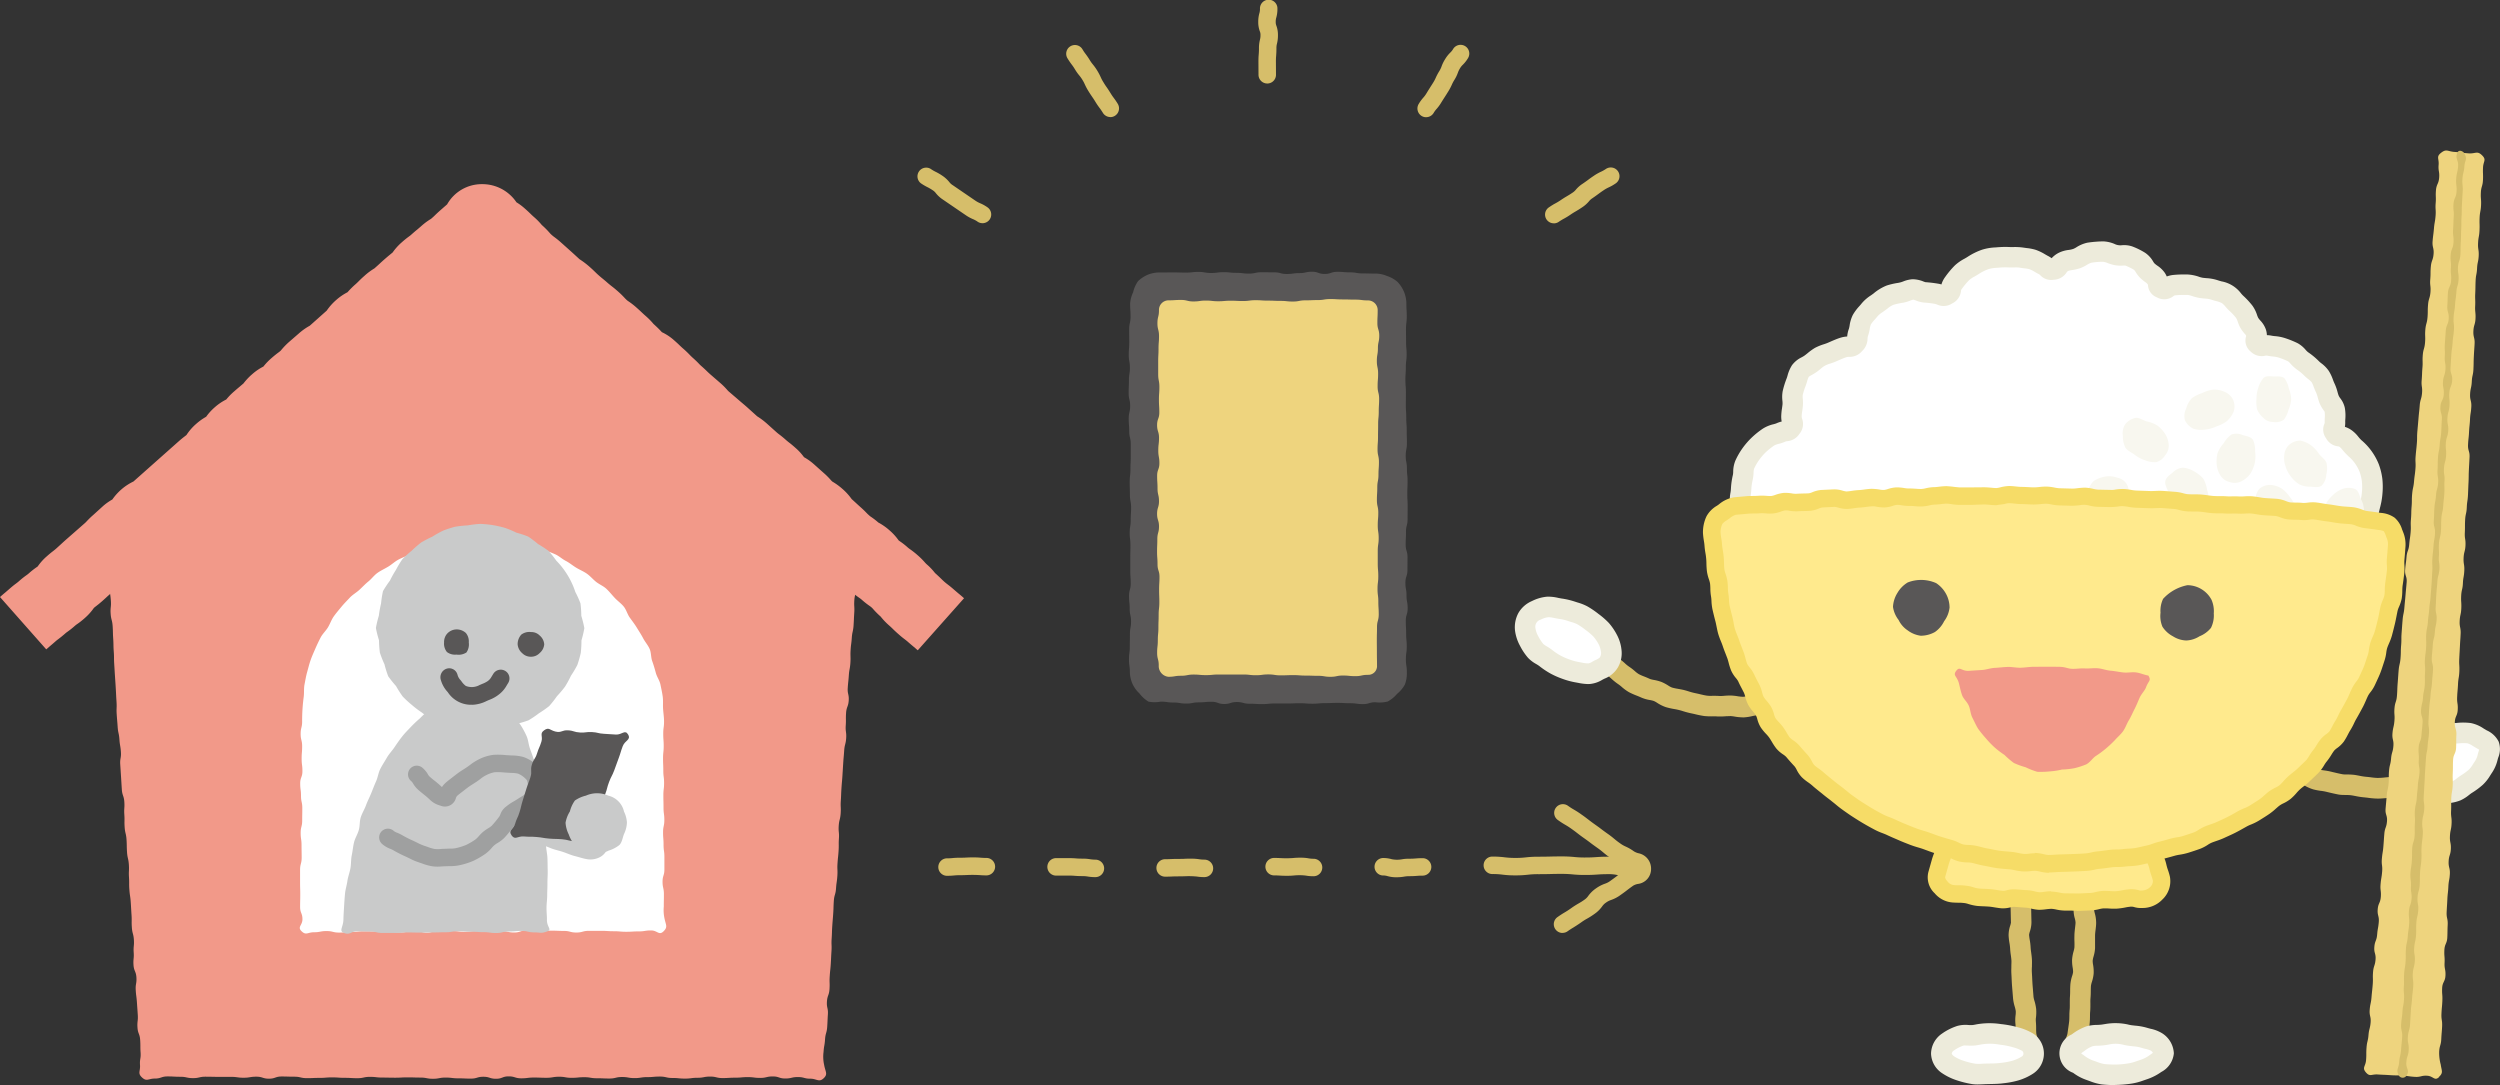 <svg xmlns="http://www.w3.org/2000/svg" width="208.303" height="90.408"><rect width="100%" height="100%" fill="#333333" stroke="none"/><path fill="#f29989" d="M68.623 89.846c-.38.359-.579.032-1.1.032s-.522-.137-1.045-.137-.522.121-1.045.121-.522-.172-1.043-.172-.522.122-1.045.122-.521-.065-1.043-.065-.522.047-1.043.047-.522.032-1.045.032-.522-.124-1.045-.124-.522.1-1.045.1-.524.068-1.048.068-.524-.051-1.048-.051-.524-.118-1.049-.118-.525.047-1.051.047-.527.081-1.052.081-.525-.09-1.051-.09-.524.125-1.048.125-.525-.022-1.049-.022-.524-.087-1.048-.087-.524.051-1.048.051-.524-.09-1.048-.09-.524.087-1.048.087-.525-.02-1.051-.02-.525.064-1.051.064-.527-.162-1.053-.162-.525.2-1.052.2-.525-.167-1.051-.167-.524.154-1.049.154-.525-.023-1.051-.023-.525-.063-1.051-.063-.527.1-1.052.1-.527-.1-1.053-.1-.527-.017-1.052-.017-.525.028-1.052.028-.525-.012-1.052-.012-.519-.059-1.042-.059-.522.112-1.046.112-.524-.031-1.048-.031-.525-.036-1.052-.036-.527.041-1.055.041-.525.022-1.052.022-.525-.121-1.051-.121-.525-.017-1.052-.017-.528.182-1.056.182-.527-.166-1.055-.166-.527.087-1.053.087-.53-.073-1.059-.073h-1.057c-.527 0-.527-.013-1.055-.013s-.527.119-1.053.119-.53-.113-1.059-.113-.531-.029-1.061-.029-.533.178-1.064.178-.666.274-1.058-.086-.137-.509-.172-1.032.083-.53.048-1.052 0-.525-.035-1.048-.189-.512-.224-1.033.058-.528.025-1.049-.036-.521-.071-1.042-.07-.518-.1-1.039.09-.528.057-1.049-.207-.509-.242-1.03.051-.527.016-1.048.049-.528.016-1.049-.135-.517-.17-1.039.007-.527-.028-1.049-.029-.524-.064-1.046-.076-.521-.114-1.043 0-.524-.033-1.046.025-.525-.01-1.046-.118-.518-.153-1.039-.007-.525-.042-1.049-.122-.518-.157-1.04.009-.527-.026-1.049.035-.527 0-1.049-.173-.514-.208-1.037-.031-.518-.065-1.037-.032-.519-.067-1.039.09-.53.055-1.051-.089-.518-.124-1.042-.111-.519-.146-1.043-.045-.522-.08-1.045.02-.525-.015-1.048-.029-.525-.059-1.048-.033-.525-.068-1.051-.031-.525-.065-1.049 0-.525-.039-1.051-.009-.527-.045-1.053-.012-.525-.047-1.051-.132-.518-.167-1.043.055-.53.02-1.053-.073-.524-.108-1.051-.121-.521-.156-1.048.045-.534.009-1.064-.2-.533 0-1.023.324-.361.716-.706.326-.416.716-.761.5-.221.889-.565.287-.46.677-.8.381-.352.771-.7.383-.351.773-.7.508-.207.9-.551.352-.387.741-.73.355-.384.745-.729.381-.355.773-.7.378-.361.77-.706.378-.359.768-.7.493-.228.885-.573.348-.391.738-.735.361-.378.752-.722.394-.34.784-.685.454-.272.844-.617.354-.389.745-.733.441-.287.831-.63.38-.356.768-.7.374-.359.762-.7.377-.355.765-.7.426-.3.815-.645.317-.425.707-.768.444-.287.835-.632.407-.33.8-.677.351-.391.741-.736.413-.32.8-.665l.783-.691c.393-.348.378-.364.771-.71s.415-.32.808-.666.355-.389.748-.733.428-.3.816-.642.389-.351.78-.7.313-.439.706-.787.435-.3.828-.646.381-.365.776-.713.422-.32.818-.669.442-.3.84-.648.2-.716.728-.719.39.288.78.633.358.381.748.726.441.287.831.63.4.335.787.678.345.393.735.736.343.4.733.739.461.262.85.605.368.37.758.713.4.333.79.678.416.316.808.661.362.377.754.723l.783.69c.39.343.375.361.765.706s.4.333.789.678.467.259.857.6.292.455.684.8.49.23.88.575.266.487.658.832.492.228.882.573.413.316.8.659.263.483.652.826.482.239.869.581.374.362.762.7.4.329.793.674.364.375.755.722.389.349.781.7.362.378.752.725.437.292.828.637.34.4.73.749.434.3.826.648.435.3.828.645.32.426.713.773.422.306.81.648.361.381.752.728.464.268.857.616.3.454.691.8.412.33.806.678.425.317.821.666.466.272.861.623.615.249.818.738-.119.559-.153 1.081-.065.521-.1 1.043.077.53.042 1.052-.146.515-.18 1.036.029.525-.006 1.048-.022.521-.057 1.042-.113.515-.148 1.036-.07.518-.1 1.039.017.524-.017 1.045-.095.518-.13 1.039-.055.519-.09 1.042.116.533.081 1.055-.185.514-.22 1.037.007.525-.028 1.048.071.53.036 1.051-.131.517-.166 1.037-.047.521-.081 1.043-.031.522-.065 1.045-.047.522-.081 1.045-.019.525-.054 1.049.023.527-.012 1.049-.127.517-.162 1.039.052.528.017 1.051.006.522-.029 1.042-.054.518-.089 1.037.022.524-.013 1.045-.076.519-.111 1.043-.148.517-.183 1.04-.016.524-.051 1.048-.044.521-.079 1.043-.016.524-.051 1.046.02.53-.015 1.055-.023.525-.058 1.049-.054.522-.089 1.046.017.53-.017 1.056-.179.515-.214 1.04.113.534.079 1.058-.022.525-.057 1.049-.146.519-.18 1.045-.09.524-.125 1.052a3.1 3.1 0 0 0 .05 1.069c.1.588.339.758-.045 1.122"/><path fill="#f29989" d="m76.469 54.184-.33-.284c-.119-.1-.24-.2-.469-.4-.119-.106-.18-.151-.242-.2-.148-.112-.3-.226-.576-.471a10 10 0 0 1-.5-.466c-.067-.065-.135-.131-.275-.255a5.4 5.4 0 0 1-.7-.735 7 7 0 0 1-.658-.662 1 1 0 0 0-.1-.1 2 2 0 0 0-.159-.124 6.5 6.5 0 0 1-.672-.53 2 2 0 0 0-.138-.108 6 6 0 0 1-.684-.534 4.7 4.7 0 0 1-.706-.767 4.6 4.6 0 0 1-.85-.607 1 1 0 0 0-.135-.1 6 6 0 0 1-.7-.546c-.279-.244-.412-.384-.547-.524-.049-.051-.1-.1-.207-.2-.228-.2-.339-.306-.453-.412l-.317-.288a4.6 4.6 0 0 1-.735-.8 5 5 0 0 1-.808-.594 6 6 0 0 1-.614-.611 1 1 0 0 0-.124-.124l-.7-.624a4.7 4.7 0 0 1-.941-.652 4.6 4.6 0 0 1-.776-.867c-.074-.063-.125-.1-.176-.143-.137-.108-.274-.214-.534-.444-.118-.1-.18-.153-.244-.2a8 8 0 0 1-.554-.457l-.768-.69a6 6 0 0 1-.831-.624l-1.112-.987a14 14 0 0 1-.455-.39l-.342-.294c-.112-.095-.227-.189-.447-.384a6 6 0 0 1-.617-.614 1 1 0 0 0-.122-.122l-.786-.681c-.247-.217-.365-.333-.485-.448-.067-.065-.135-.131-.276-.256-.284-.25-.413-.386-.543-.518-.051-.054-.1-.108-.214-.207-.282-.247-.415-.386-.549-.524a3 3 0 0 0-.2-.195c-.242-.212-.356-.323-.473-.435l-.147-.14a4.2 4.2 0 0 1-1.039-.687 7 7 0 0 1-.573-.559 2 2 0 0 0-.172-.166 5.6 5.6 0 0 1-.648-.658c-.313-.287-.426-.394-.54-.5a8 8 0 0 0-.306-.279 1 1 0 0 0-.131-.1 7 7 0 0 1-.688-.535 7 7 0 0 1-.581-.569c-.041-.042-.08-.084-.167-.162-.109-.1-.172-.144-.233-.191a9 9 0 0 1-.567-.466 6 6 0 0 0-.306-.259c-.125-.1-.247-.2-.487-.413s-.378-.345-.5-.466a6 6 0 0 0-.258-.242 6.4 6.4 0 0 1-.84-.636l-.445-.4-1.097-.987a2 2 0 0 0-.212-.172 8 8 0 0 1-.594-.48 6 6 0 0 1-.642-.65 7 7 0 0 1-.746-.761c-.2-.185-.324-.3-.416-.389l-.007.007c-.118.115-.237.23-.485.45a5.3 5.3 0 0 1-.822.611c-.259.223-.377.32-.5.421l-.329.281a7 7 0 0 1-.6.483c-.042.032-.086.063-.148.115a4.7 4.7 0 0 1-.767.85c-.233.205-.354.3-.473.4-.08.064-.16.128-.314.265l-.319.291c-.111.106-.224.211-.454.415a5.3 5.3 0 0 1-.815.6c-.15.128-.21.188-.269.247-.127.127-.252.253-.518.487a8 8 0 0 1-.736.744 4.6 4.6 0 0 1-.872.611 4.7 4.7 0 0 1-.693.757l-1.564 1.391a5 5 0 0 1-.915.646l-.726.63a6 6 0 0 1-.717.744 9 9 0 0 1-.588.479c-.055.042-.112.083-.218.178a4.5 4.5 0 0 1-.709.762 4.3 4.3 0 0 1-.949.646 5 5 0 0 1-.65.68c-.231.2-.349.3-.466.4l-.326.276a5.5 5.5 0 0 1-.723.757 4.3 4.3 0 0 1-.888.616 4.5 4.5 0 0 1-.682.741 4.7 4.7 0 0 1-.809.583 4.4 4.4 0 0 1-.733.819c-.266.236-.409.345-.553.455-.064.049-.128.1-.249.205l-3.887 3.446a4.3 4.3 0 0 1-.841.591 4.3 4.3 0 0 1-.7.786 4.6 4.6 0 0 1-.975.666l-.23.207c-.112.1-.22.205-.447.4a2 2 0 0 0-.18.175 7 7 0 0 1-.569.55L9 49.646c-.111.1-.223.21-.453.412-.266.236-.407.343-.547.451-.049.038-.1.077-.175.141a4.6 4.6 0 0 1-.764.85 6 6 0 0 1-.665.522 2 2 0 0 0-.148.116 7 7 0 0 1-.649.515 2 2 0 0 0-.164.13c-.284.25-.438.365-.594.482a3 3 0 0 0-.211.17c-.217.192-.329.287-.442.38l-.335.291L0 49.746c.223-.2.335-.292.448-.386l.335-.29c.288-.253.442-.367.594-.48.055-.042.109-.081.211-.172a7 7 0 0 1 .646-.512 2 2 0 0 0 .164-.13 6.5 6.5 0 0 1 .671-.527l.074-.054a4.5 4.5 0 0 1 .758-.844c.269-.239.41-.346.55-.454.065-.051.131-.1.253-.21l.314-.285c.111-.1.223-.208.453-.412l1.561-1.369c.1-.086.141-.132.185-.178a7 7 0 0 1 .563-.545l.77-.7a4.5 4.5 0 0 1 .81-.579 4.53 4.53 0 0 1 1.759-1.5l3.74-3.321c.268-.237.41-.346.554-.455.038-.031.076-.058.125-.1a4.4 4.4 0 0 1 .8-.918 4.7 4.7 0 0 1 .838-.6 4.5 4.5 0 0 1 .717-.789 4.4 4.4 0 0 1 .957-.649 5.4 5.4 0 0 1 .65-.666c.228-.2.348-.3.467-.4l.323-.276a5 5 0 0 1 .71-.755 4.5 4.5 0 0 1 .947-.649 5 5 0 0 1 .646-.678c.285-.25.435-.364.585-.477a2 2 0 0 0 .22-.178 6 6 0 0 1 .719-.745l.784-.68a5 5 0 0 1 .909-.643l1.416-1.262a4.6 4.6 0 0 1 .778-.875 4.6 4.6 0 0 1 .953-.655 7 7 0 0 1 .666-.665c.121-.108.18-.167.24-.227.127-.127.252-.253.518-.487a5.2 5.2 0 0 1 .818-.607l.345-.31c.111-.1.223-.21.454-.413s.356-.307.477-.406c.067-.054.132-.108.242-.2a4.7 4.7 0 0 1 .764-.847c.288-.255.444-.371.6-.486a2 2 0 0 0 .218-.176c.226-.2.343-.3.458-.39l.335-.288a5.3 5.3 0 0 1 .822-.611c.169-.144.239-.212.308-.279.121-.118.24-.234.493-.457l.541-.473a3.31 3.31 0 0 1 2.909-1.682 3.42 3.42 0 0 1 2.867 1.512 4.7 4.7 0 0 1 .7.521c.246.217.365.333.486.451.065.064.132.13.271.252a5.6 5.6 0 0 1 .656.669 7 7 0 0 1 .707.717 3 3 0 0 0 .292.255 7 7 0 0 1 .607.49l.765.684c.223.2.333.3.441.4l.326.3a7 7 0 0 1 .841.636c.253.224.375.345.5.467.063.061.125.124.258.24.153.135.231.2.31.263.122.1.244.2.482.409.119.1.18.15.243.2.143.109.288.22.557.457a7 7 0 0 1 .583.57c.041.042.08.084.166.162a1 1 0 0 0 .128.1 6 6 0 0 1 .687.533c.236.208.348.316.461.423.076.07.15.141.306.278a6 6 0 0 1 .65.661c.381.346.518.495.655.64l.042.045a4.2 4.2 0 0 1 1.017.675c.243.214.358.324.471.434.073.07.146.14.3.274a8 8 0 0 1 .549.527c.048.049.1.1.2.194.285.252.415.387.544.519.052.055.1.108.215.207.244.215.362.332.482.447.067.065.135.131.276.255l.786.681a6 6 0 0 1 .617.614 1 1 0 0 0 .122.122l.335.288c.115.1.228.191.453.39l.327.279c.118.1.234.195.463.4l.776.7a6 6 0 0 1 .832.626l.768.69c.121.106.183.154.246.2.143.109.287.22.556.458.131.115.2.167.268.221.134.1.268.211.522.435a4.5 4.5 0 0 1 .713.777 4.7 4.7 0 0 1 .841.6l.784.7a6 6 0 0 1 .614.611 1.4 1.4 0 0 0 .124.124 5.3 5.3 0 0 1 .85.618 4.8 4.8 0 0 1 .76.84c.185.164.284.258.383.349l.32.292c.287.253.418.39.549.525a3 3 0 0 0 .207.195 1 1 0 0 0 .141.112 6 6 0 0 1 .621.479 4.8 4.8 0 0 1 .933.653 4.6 4.6 0 0 1 .758.835l.08.06a6 6 0 0 1 .677.528 2 2 0 0 0 .159.125 7 7 0 0 1 .668.524 6 6 0 0 1 .634.636l.111.111a5 5 0 0 1 .7.733c.281.252.4.37.521.487.067.065.134.132.275.258.116.1.178.147.24.194.151.116.3.228.583.479l.323.276c.122.1.243.2.479.409ZM10.981 40.24l-.009.007Zm4.681-4.1"/><path fill="#595757" d="M114.607 58.511c-.522 0-.522.156-1.045.156s-.524-.073-1.049-.073-.525-.029-1.051-.029-.525.02-1.049.02-.524.049-1.048.049-.524-.039-1.048-.039-.527.02-1.053.02h-1.052c-.525 0-.525.051-1.051.051s-.528-.031-1.055-.031-.527-.141-1.053-.141-.525.163-1.052.163-.525-.185-1.051-.185-.527.049-1.055.049-.53.1-1.058.1-.53-.086-1.061-.086-.53-.074-1.061-.074a2.8 2.8 0 0 1-1.021 0 2.7 2.7 0 0 1-.757-.687 2.5 2.5 0 0 1-.579-.8 2.6 2.6 0 0 1-.217-.978c0-.527-.073-.527-.073-1.055s.067-.528.067-1.056.012-.527.012-1.053.093-.528.093-1.055-.113-.528-.113-1.056-.055-.528-.055-1.056.14-.53.14-1.058-.036-.53-.036-1.058v-1.055c0-.527.013-.53.013-1.058s-.061-.524-.061-1.048.084-.525.084-1.051.033-.527.033-1.052-.1-.53-.1-1.058-.017-.53-.017-1.059.061-.528.061-1.056.026-.528.026-1.055v-1.058c0-.53-.127-.53-.127-1.061s-.042-.53-.042-1.059.119-.53.119-1.059-.125-.533-.125-1.064.023-.53.023-1.061.081-.53.081-1.061-.095-.528-.095-1.058.042-.533.042-1.064-.007-.534-.007-1.067.115-.534.115-1.068-.035-.534-.035-1.069a2.5 2.5 0 0 1 .248-.948 2.7 2.7 0 0 1 .413-.937 2.8 2.8 0 0 1 .876-.56 2.7 2.7 0 0 1 1.014-.16c.522 0 .522-.006 1.045-.006s.524.016 1.049.016.525-.057 1.052-.057.524.09 1.048.09.524-.068 1.048-.068.524.055 1.049.055.527.064 1.053.064.525-.113 1.051-.113.525.007 1.051.007.528.137 1.055.137.527-.073 1.053-.073.527-.115 1.052-.115.525.185 1.051.185.528-.178 1.056-.178.528.045 1.056.045.531.089 1.061.089.531.015 1.061.015a2.4 2.4 0 0 1 .962.2 2.5 2.5 0 0 1 .869.489 2.63 2.63 0 0 1 .745 1.83c0 .528.031.528.031 1.056s-.064.528-.064 1.055.007.528.007 1.055.045.528.045 1.055-.065.528-.065 1.055-.036.53-.036 1.058.042.53.042 1.058-.006.528-.006 1.058.035.527.035 1.055.039.528.039 1.056.016.525.016 1.049-.1.525-.1 1.051.1.527.1 1.052.054.528.054 1.056-.022.531-.022 1.061.029.528.029 1.056-.006.528-.006 1.055-.132.528-.132 1.058-.026.53-.026 1.061.153.53.153 1.059-.006.53-.006 1.059-.17.531-.17 1.064.093.53.093 1.061.095.53.095 1.059-.156.53-.156 1.059.029.533.029 1.064.051.533.051 1.067-.073.534-.073 1.068.081.534.081 1.068a2.7 2.7 0 0 1-.156 1.017 2.6 2.6 0 0 1-.65.784 2.7 2.7 0 0 1-.789.646 2.7 2.7 0 0 1-1.013.063"/><path fill="#eed47e" d="M113.966 56.229c-.517 0-.517.109-1.035.109s-.518-.052-1.036-.052-.518.106-1.035.106-.517-.083-1.032-.083-.518-.019-1.035-.019-.519-.038-1.039-.038-.518.02-1.036.02-.516-.078-1.036-.078-.519.067-1.039.067-.519-.06-1.039-.06h-2.072c-.521 0-.521.051-1.042.051s-.521-.047-1.043-.047-.522.1-1.045.1-.522.086-1.046.086a.9.9 0 0 1-.808-.943c0-.527-.134-.527-.134-1.053s.057-.527.057-1.053.049-.527.049-1.053.02-.527.02-1.053.058-.528.058-1.055-.02-.528-.02-1.056.032-.528.032-1.056-.163-.527-.163-1.053-.039-.528-.039-1.055.022-.524.022-1.048.14-.524.14-1.049-.16-.525-.16-1.051.159-.527.159-1.055-.122-.53-.122-1.058-.033-.528-.033-1.055.188-.527.188-1.053-.092-.528-.092-1.056.061-.53.061-1.059-.16-.528-.16-1.058.185-.528.185-1.058-.032-.531-.032-1.061.038-.53.038-1.059-.1-.53-.1-1.059v-1.056c0-.528.028-.531.028-1.062s.041-.533.041-1.065-.132-.533-.132-1.067.128-.534.128-1.067a.8.8 0 0 1 .8-.841c.518 0 .518-.033 1.035-.033s.518.127 1.037.127.517-.074 1.033-.074.517.057 1.033.057.517-.045 1.033-.045.519.025 1.039.025.518-.068 1.036-.068.519.035 1.037.035.519.022 1.039.022.519.054 1.039.054.518-.1 1.037-.1.518-.022 1.036-.022.519-.084 1.04-.084.521.031 1.043.031.522.016 1.045.016.524.065 1.046.065a.81.81 0 0 1 .815.835c0 .527-.025.527-.025 1.053s.156.527.156 1.052-.112.527-.112 1.053-.089.527-.089 1.053.106.528.106 1.056-.042.528-.042 1.056.127.528.127 1.055-.032.528-.032 1.055-.051.527-.051 1.055-.01.524-.01 1.048-.039.524-.039 1.048.116.525.116 1.051-.038.528-.038 1.056-.1.528-.1 1.058-.032.527-.032 1.055.116.527.116 1.053-.045.528-.045 1.055.077.53.077 1.061-.077.528-.077 1.058v1.056c0 .528.045.531.045 1.062s-.064.53-.064 1.059.068.53.068 1.058.033.53.033 1.058-.144.531-.144 1.062-.015.533-.015 1.064.006.534.006 1.068.01.533.01 1.067a.728.728 0 0 1-.77.777"/><path fill="#d6be6a" d="M81.862 18.596a.7.7 0 0 1-.407-.125 2 2 0 0 0-.39-.214 3.4 3.4 0 0 1-.618-.342l-1.89-1.291a2.5 2.5 0 0 1-.581-.53 1 1 0 0 0-.272-.25 4 4 0 0 0-.412-.242 4.5 4.5 0 0 1-.569-.335.727.727 0 0 1 .815-1.2 3 3 0 0 0 .413.244 4.4 4.4 0 0 1 .566.33 2.6 2.6 0 0 1 .582.531 1 1 0 0 0 .272.249l1.89 1.292a2.3 2.3 0 0 0 .39.215 3.2 3.2 0 0 1 .618.34.727.727 0 0 1-.407 1.33m10.654-8.845a.73.73 0 0 1-.621-.349c-.124-.2-.195-.3-.266-.394a6 6 0 0 1-.342-.5c-.13-.214-.2-.316-.272-.421s-.166-.24-.32-.487a5 5 0 0 1-.3-.556 3 3 0 0 0-.212-.4 3 3 0 0 0-.255-.359 4 4 0 0 1-.368-.521 4 4 0 0 0-.263-.387 6 6 0 0 1-.34-.5.728.728 0 1 1 1.241-.76 4 4 0 0 0 .263.387 6 6 0 0 1 .34.5 3 3 0 0 0 .258.364 4.4 4.4 0 0 1 .367.518 5 5 0 0 1 .294.557 3 3 0 0 0 .214.4c.128.214.2.316.272.419.084.119.166.24.32.489.122.2.195.3.263.391a6 6 0 0 1 .345.508.73.73 0 0 1-.243 1 .7.7 0 0 1-.378.106m36.951 8.849a.727.727 0 0 1-.407-1.33c.265-.179.4-.258.546-.336a5 5 0 0 0 .435-.263c.255-.173.39-.253.524-.332.113-.067.227-.132.445-.279a1.2 1.2 0 0 0 .294-.26 2.5 2.5 0 0 1 .569-.5c.221-.15.329-.23.435-.308.122-.093.244-.183.5-.355a4 4 0 0 1 .594-.336 3 3 0 0 0 .4-.226.727.727 0 1 1 .809 1.208 3.7 3.7 0 0 1-.589.333 3 3 0 0 0-.4.228c-.226.151-.332.231-.441.311s-.242.18-.489.349a1.2 1.2 0 0 0-.291.258 2.6 2.6 0 0 1-.575.508c-.256.172-.39.252-.524.33a6 6 0 0 0-.445.279 6 6 0 0 1-.544.333 5 5 0 0 0-.435.266.7.7 0 0 1-.407.125M118.83 9.767a.7.7 0 0 1-.38-.106.73.73 0 0 1-.242-1 3.5 3.5 0 0 1 .391-.534 2.3 2.3 0 0 0 .25-.34c.148-.246.226-.364.3-.483s.141-.217.275-.435a3 3 0 0 0 .21-.4 4.4 4.4 0 0 1 .3-.56 2 2 0 0 0 .173-.359 3 3 0 0 1 .3-.617 2.7 2.7 0 0 1 .439-.557 1.3 1.3 0 0 0 .23-.292.727.727 0 0 1 1.241.758 2.7 2.7 0 0 1-.439.56 1.3 1.3 0 0 0-.228.29 1.8 1.8 0 0 0-.175.359 3 3 0 0 1-.3.617 3 3 0 0 0-.211.4 4.5 4.5 0 0 1-.294.554c-.147.239-.224.356-.3.476s-.143.218-.281.442a3.5 3.5 0 0 1-.39.535 2 2 0 0 0-.25.342.73.73 0 0 1-.621.348m-13.24-2.807a.73.73 0 0 1-.728-.728l-.006-1.1c0-.306.012-.457.025-.611.009-.124.019-.246.019-.493a2.8 2.8 0 0 1 .083-.716 1.4 1.4 0 0 0 .044-.384.74.74 0 0 0-.055-.316 2.2 2.2 0 0 1-.131-.784 2.6 2.6 0 0 1 .095-.73 1.2 1.2 0 0 0 .048-.364.728.728 0 1 1 1.455 0 2.6 2.6 0 0 1-.095.73 1.2 1.2 0 0 0-.048.364.8.8 0 0 0 .055.316 2.2 2.2 0 0 1 .131.784 2.8 2.8 0 0 1-.081.714 1.4 1.4 0 0 0-.045.386c0 .3-.013.457-.023.61a5 5 0 0 0-.02.495l.006 1.1a.727.727 0 0 1-.728.728M78.882 72.973a.728.728 0 0 1 0-1.455 4 4 0 0 0 .487-.023 6 6 0 0 1 .621-.028c.258 0 .389-.006.518-.013.148-.007.3-.015.591-.015s.461.013.614.025c.124.01.247.02.5.02a.728.728 0 0 1 0 1.455c-.306 0-.458-.013-.611-.025a10 10 0 0 0-1.019-.007c-.148.007-.3.015-.589.015-.243 0-.365.012-.487.022a6 6 0 0 1-.621.029m12.41.111a4 4 0 0 1-.666-.051 2.5 2.5 0 0 0-.445-.035c-.3 0-.457-.01-.61-.022-.125-.01-.249-.02-.5-.02h-1.107a.728.728 0 0 1 0-1.455h1.107c.306 0 .458.012.611.025.124.009.249.017.5.017a3.7 3.7 0 0 1 .666.052 3 3 0 0 0 .445.033.728.728 0 0 1 0 1.455m9.085-.001a4 4 0 0 1-.658-.047 7 7 0 0 0-.984-.025c-.146.006-.29.01-.578.01-.262 0-.393.006-.524.012s-.291.013-.583.013a.728.728 0 0 1 0-1.455c.26 0 .39-.006.521-.012.147-.006.292-.013.586-.013.263 0 .4 0 .53-.009s.29-.01.579-.01a4 4 0 0 1 .659.048 3 3 0 0 0 .451.032.728.728 0 0 1 0 1.455m9.087-.072a3.7 3.7 0 0 1-.675-.055 4.5 4.5 0 0 0-.92-.013 6 6 0 0 1-.626.031c-.3 0-.447-.009-.6-.017a7 7 0 0 0-.511-.016.728.728 0 0 1 0-1.455c.3 0 .448.009.6.017a8 8 0 0 0 1-.009 6 6 0 0 1 .626-.029 3.6 3.6 0 0 1 .674.055 2.3 2.3 0 0 0 .437.036.728.728 0 0 1 0 1.455m6.862.086a2.6 2.6 0 0 1-.739-.1 1.2 1.2 0 0 0-.368-.049.728.728 0 0 1 0-1.455 2.6 2.6 0 0 1 .738.1 2.3 2.3 0 0 0 .808.013 3.4 3.4 0 0 1 .672-.055c.249 0 .374-.01.5-.02.153-.012.306-.025.613-.025a.728.728 0 0 1 0 1.455c-.249 0-.372.01-.5.02-.153.012-.306.025-.613.025a2.4 2.4 0 0 0-.437.035 3.6 3.6 0 0 1-.674.055m19.625-.04a4.5 4.5 0 0 1-1.131-.128 3 3 0 0 0-.812-.09c-.463 0-.693.015-.924.032-.256.017-.509.035-1.021.035a10 10 0 0 1-1.04-.048 9 9 0 0 0-.9-.042c-.477 0-.714.006-.953.012s-.493.012-.985.012a7 7 0 0 0-.895.047 9 9 0 0 1-1.045.054 8 8 0 0 1-1.055-.061 6.4 6.4 0 0 0-.882-.051.728.728 0 0 1 0-1.455 8 8 0 0 1 1.052.061 7 7 0 0 0 .885.051 7 7 0 0 0 .895-.047 9 9 0 0 1 1.045-.054c.474 0 .713-.006.952-.012s.492-.012.987-.012a10 10 0 0 1 1.039.048 8 8 0 0 0 .9.042c.46 0 .691-.015.92-.032.258-.017.512-.035 1.026-.035a4.4 4.4 0 0 1 1.131.128 3 3 0 0 0 .812.09.728.728 0 0 1 0 1.455"/><path fill="#d6be6a" d="M130.192 77.735a.728.728 0 0 1-.419-1.323c.292-.205.447-.3.6-.39.132-.077.263-.157.514-.333a7 7 0 0 1 .62-.4 5 5 0 0 0 .5-.317 1.2 1.2 0 0 0 .323-.316 2.6 2.6 0 0 1 .642-.629 3 3 0 0 1 .767-.4 1.5 1.5 0 0 0 .426-.224c.263-.186.391-.282.519-.38s.276-.214.563-.415a2 2 0 0 1 .479-.249 2.2 2.2 0 0 1-.431-.237 2.5 2.5 0 0 0-.463-.268 4 4 0 0 1-.69-.4c-.3-.21-.435-.327-.576-.444a6 6 0 0 0-.482-.371c-.281-.2-.419-.3-.557-.406s-.256-.195-.519-.381c-.287-.2-.426-.31-.566-.418s-.25-.195-.511-.38-.38-.252-.511-.329a7 7 0 0 1-.617-.4.727.727 0 1 1 .84-1.187c.247.175.378.25.509.327a7 7 0 0 1 .617.4c.287.2.426.31.566.418s.252.195.511.38c.284.2.421.3.559.406s.258.195.519.381c.3.208.437.326.578.442a6 6 0 0 0 .482.371 2.4 2.4 0 0 0 .461.269 3.8 3.8 0 0 1 .691.4 1.3 1.3 0 0 0 .375.16 1.3 1.3 0 0 1 1.058 1.3 1.245 1.245 0 0 1-1.106 1.26 1.2 1.2 0 0 0-.378.14c-.262.186-.39.282-.518.381s-.276.212-.562.413a2.9 2.9 0 0 1-.765.4 1.6 1.6 0 0 0-.429.223 1.2 1.2 0 0 0-.32.316 2.6 2.6 0 0 1-.643.629 6 6 0 0 1-.621.394 5 5 0 0 0-.5.319c-.3.21-.451.3-.607.4a7 7 0 0 0-.509.33.72.72 0 0 1-.419.132"/><path fill="#fff" d="M55.284 77.601c-.368.367-.512-.076-1.032-.076s-.519.081-1.039.081-.518.031-1.037.031-.518-.045-1.037-.045-.518-.033-1.037-.033h-1.04c-.519 0-.521.141-1.04.141s-.519-.134-1.04-.134-.519-.022-1.039-.022h-1.039c-.52 0-.515-.017-1.032-.017s-.517.17-1.033.17-.517-.109-1.035-.109-.519-.049-1.04-.049-.521.042-1.042.042-.519.057-1.039.057-.519-.065-1.039-.065-.519-.038-1.039-.038-.522.178-1.045.178-.521-.185-1.042-.185-.521.159-1.042.159-.522-.036-1.046-.036-.521-.041-1.043-.041-.521-.012-1.043-.012-.519.047-1.04.047-.524.06-1.048.06-.524-.127-1.048-.127-.525.1-1.051.1-.652.281-1.029-.084.071-.487.071-1-.194-.514-.194-1.026.012-.515.012-1.029-.015-.514-.015-1.026v-1.031c0-.512.132-.512.132-1.026s-.01-.515-.01-1.03-.074-.514-.074-1.029.128-.514.128-1.027.009-.517.009-1.032-.108-.515-.108-1.03-.067-.514-.067-1.029.185-.514.185-1.027-.064-.517-.064-1.033.041-.517.041-1.035-.125-.518-.125-1.037.125-.518.125-1.036a15 15 0 0 1 .132-2.048c.045-.339 0-.7.067-1.035s.121-.684.214-1.013.175-.674.288-1 .258-.645.394-.959.287-.633.445-.937.429-.55.608-.842.288-.636.486-.915.426-.544.645-.81.464-.509.7-.761.549-.419.8-.653.485-.483.751-.7.473-.512.754-.71.6-.34.895-.519.55-.429.856-.588.632-.282.947-.419.694-.109 1.019-.224.639-.231.972-.324.653-.194.991-.263.671-.119 1.013-.166.678-.051 1.023-.074.678-.207 1.024-.207v.153c.346 0 .688-.047 1.03-.025s.7-.054 1.039-.007.674.18 1.008.249.669.166 1 .259.69.115 1.013.23.652.24.966.377.578.393.882.55.569.383.861.562.617.308.9.506.5.466.771.682.607.346.858.581.463.509.7.761.53.453.746.719.3.633.5.914.409.547.588.841.368.578.527.883.4.57.54.886.1.7.217 1.021.211.646.3.978.313.629.383.966.146.674.192 1.016.007.69.031 1.036.079.684.079 1.03c0 .511-.067.511-.067 1.021s.038.512.038 1.026-.055.514-.055 1.029.022.512.022 1.024.065.512.065 1.024-.06.514-.06 1.026.013.515.013 1.03.068.515.068 1.029-.106.514-.106 1.027.041.517.041 1.032.07.515.07 1.03v1.029c0 .514-.154.514-.154 1.027s.113.517.113 1.033-.009.518-.009 1.035a3.3 3.3 0 0 0 .064 1.02c.115.54.281.681-.086 1.048"/><path fill="#c9caca" d="M48.69 52.331a9 9 0 0 1-.242 1.027 9 9 0 0 1-.058 1.042 9 9 0 0 1-.285 1.005 9 9 0 0 1-.533.9 9 9 0 0 1-.495.909 9 9 0 0 1-.669.792 9 9 0 0 1-.648.825 9 9 0 0 1-.856.6 9 9 0 0 1-.866.586 9 9 0 0 1-1.005.3 9 9 0 0 1-.95.442 9 9 0 0 1-1.045.079 9 9 0 0 1-1.035-.02 9 9 0 0 1-1.042.081 8 8 0 0 1-1.029-.185 9 9 0 0 1-.973-.368 9 9 0 0 1-.968-.383 9 9 0 0 1-.85-.6 8 8 0 0 1-.824-.626 9 9 0 0 1-.761-.7 9 9 0 0 1-.559-.876 9 9 0 0 1-.652-.815 9 9 0 0 1-.311-1 9 9 0 0 1-.381-.962 9 9 0 0 1-.074-1.036 9 9 0 0 1-.259-1.023 9 9 0 0 1 .247-1.026 9 9 0 0 1 .182-1.011 9 9 0 0 1 .162-1.035 9 9 0 0 1 .579-.875 9 9 0 0 1 .5-.895 9 9 0 0 1 .54-.895 9 9 0 0 1 .771-.7 9 9 0 0 1 .787-.684 9 9 0 0 1 .924-.482 9 9 0 0 1 .912-.511 9 9 0 0 1 1-.323 9 9 0 0 1 1.042-.112 9 9 0 0 1 1.038-.125 9 9 0 0 1 1.043.1 9 9 0 0 1 1.019.23 8 8 0 0 1 .957.4 9 9 0 0 1 .988.326 9 9 0 0 1 .828.629 9 9 0 0 1 .867.567 9 9 0 0 1 .646.812 6.7 6.7 0 0 1 1.587 2.613 8 8 0 0 1 .426.947 9 9 0 0 1 .07 1.037 9 9 0 0 1 .253 1.024"/><path fill="#c9caca" d="M28.687 77.745c.495.175.551-.15 1.077-.15s.528.019 1.055.019.524.121 1.049.121h1.048c.525 0 .525-.041 1.051-.041s.527.013 1.053.013.527-.013 1.053-.013.525-.017 1.052-.017.528-.084 1.055-.084.528.036 1.055.036.527.039 1.053.039.525.073 1.051.073.527-.127 1.058-.127.528-.048 1.058-.048.531.121 1.062.121.544.106 1.045-.07c.485-.17 0-.332.009-.982.007-.291-.038-.637-.033-1.029 0-.316.057-.659.055-1.029 0-.324.026-.669.02-1.029 0-.33.032-.677.022-1.03-.01-.336-.006-.681-.022-1.033-.013-.335-.1-.674-.116-1.02s.016-.687-.01-1.032-.166-.677-.2-1.02.055-.7.015-1.043-.07-.691-.118-1.03-.15-.681-.21-1.017-.167-.678-.237-1.01-.173-.677-.259-1c-.09-.345-.226-.662-.333-.978-.112-.342-.134-.7-.268-1a7 7 0 0 0-.49-.912 4 4 0 0 0-.69-.757 6.6 6.6 0 0 0-.825-.685 5.6 5.6 0 0 0-.943-.514 5 5 0 0 0-1.023-.368 5 5 0 0 0-1.083.054 5.2 5.2 0 0 0-1.046.186 6 6 0 0 0-.985.393 7 7 0 0 0-1.005.394 9 9 0 0 0-.8.728 11 11 0 0 0-.774.736c-.237.253-.49.5-.722.8-.214.272-.418.567-.624.873-.195.29-.453.553-.636.872s-.38.608-.546.939c-.16.313-.2.693-.352 1.032s-.275.672-.409 1-.308.659-.429.992-.326.659-.435 1-.065.725-.165 1.065c-.1.355-.31.674-.394 1.016-.087.359-.116.725-.188 1.067-.077.367-.051.738-.111 1.081-.065.37-.2.712-.252 1.052-.051.377-.169.728-.2 1.064-.039.39-.06.755-.08 1.084-.025.412-.049.777-.055 1.078-.012.68-.423.965.076 1.142"/><path fill="#c9caca" d="M43.407 62.393c.362-.375.23.284.738.674.239.183.6.3.9.538.256.2.473.492.76.722.263.212.589.368.864.6s.477.519.744.746.531.466.787.694.642.359.88.589c.274.263.489.554.7.787a3.6 3.6 0 0 1 .506.895 3.2 3.2 0 0 1 .37.972 2 2 0 0 1-.029 1.029 1.3 1.3 0 0 1-.645.781 1.7 1.7 0 0 1-1.037.173c-.356-.054-.7-.178-1.04-.262s-.675-.242-1.01-.352-.7-.182-1.023-.314-.675-.263-.985-.415c-.338-.166-.627-.384-.925-.553-.335-.189-.714-.259-.992-.438-.34-.218-.54-.565-.786-.745-.531-.387-.994-.048-.973-.576.019-.493.329-.434.5-.9s.151-.47.323-.931.06-.508.233-.972.329-.407.5-.873a7 7 0 0 0 .255-.968c.127-.489.035-.543.381-.9"/><path fill="#595757" d="M39.351 58.72a2.31 2.31 0 0 1-2.044-1.052 2.44 2.44 0 0 1-.572-1 .75.75 0 0 1 .453-.943.71.71 0 0 1 .914.438l.015.045a1 1 0 0 0 .249.454l.095.121a1.5 1.5 0 0 0 .354.371 1.34 1.34 0 0 0 1.139-.074l.22-.095a2.2 2.2 0 0 0 .464-.236 1.04 1.04 0 0 0 .308-.349l.153-.25a.728.728 0 1 1 1.227.783l-.125.207a2.4 2.4 0 0 1-.6.7 3 3 0 0 1-.863.485l-.179.077a2.9 2.9 0 0 1-1.209.323"/><path fill="#9fa0a0" d="M36.419 72.208a2.6 2.6 0 0 1-.421-.031 4.4 4.4 0 0 1-.835-.233l-.274-.093a5 5 0 0 1-.768-.329l-.265-.128a11 11 0 0 1-.991-.495 2 2 0 0 0-.368-.182 2.2 2.2 0 0 1-.621-.365.729.729 0 1 1 .9-1.147.8.8 0 0 0 .26.159 3.5 3.5 0 0 1 .565.276 10 10 0 0 0 .856.426l.317.153a4 4 0 0 0 .551.242l.329.112a3 3 0 0 0 .567.166 2.7 2.7 0 0 0 .581-.007l.632-.025a2.4 2.4 0 0 0 .575-.043 5.4 5.4 0 0 0 .828-.262 6 6 0 0 0 .761-.444 2 2 0 0 0 .292-.284 4 4 0 0 1 .339-.346 4 4 0 0 1 .461-.324 1.7 1.7 0 0 0 .279-.2 9 9 0 0 0 .582-.7.8.8 0 0 0 .135-.237 1.38 1.38 0 0 1 .518-.688 4 4 0 0 1 .591-.4c.09-.052.2-.116.393-.243l.23-.146a2.1 2.1 0 0 0 .518-.389 1 1 0 0 0 .054-.585c-.032-.346-.1-.442-.172-.5a1.9 1.9 0 0 0-.646-.453 2.6 2.6 0 0 0-.6-.064l-.514-.031a5.6 5.6 0 0 0-.838-.026 2.6 2.6 0 0 0-.739.26 2.7 2.7 0 0 0-.453.3c-.1.077-.212.157-.323.233l-.31.2a6 6 0 0 0-.506.348l-.355.275c-.157.119-.307.231-.434.346a.44.44 0 0 0-.115.2.947.947 0 0 1-1.3.618 1.9 1.9 0 0 1-.892-.515l-.164-.148c-.17-.15-.258-.218-.346-.287-.1-.083-.211-.166-.409-.34a2.1 2.1 0 0 1-.458-.553.7.7 0 0 0-.173-.21.727.727 0 1 1 .962-1.091 2.1 2.1 0 0 1 .458.553.7.7 0 0 0 .173.21c.164.146.253.215.34.284.108.081.212.164.416.343l.191.173.041.038a1.8 1.8 0 0 1 .3-.349c.157-.141.34-.282.534-.431l.322-.249a7 7 0 0 1 .64-.442l.276-.179q.138-.093.268-.194a4.3 4.3 0 0 1 .7-.447 3.7 3.7 0 0 1 1.25-.394 6.5 6.5 0 0 1 1.067.025l.454.028a3.7 3.7 0 0 1 .979.128 3.1 3.1 0 0 1 1.214.786 2.1 2.1 0 0 1 .621 1.429 2.18 2.18 0 0 1-.367 1.604 3.3 3.3 0 0 1-.9.732l-.192.121c-.23.153-.362.228-.471.291a3 3 0 0 0-.419.288 4 4 0 0 1-.386.653 11 11 0 0 1-.68.818 2.7 2.7 0 0 1-.573.439 2.5 2.5 0 0 0-.285.2 2 2 0 0 0-.207.215 3 3 0 0 1-.572.524 7 7 0 0 1-.952.55 6 6 0 0 1-.946.317 3.7 3.7 0 0 1-1.069.124l-.524.02c-.154.012-.319.025-.49.025"/><path fill="#595757" d="M45.346 60.843c-.418.294-.087.476-.239.965s-.207.473-.358.962-.281.45-.432.939.035.546-.116 1.035-.186.477-.338.965l-.307.979c-.153.49-.118.5-.271.992s-.218.471-.371.965-.586.535-.29.957.5.049 1.026.093.53 0 1.056.044.525.09 1.055.134.534.01 1.064.054.525.134 1.056.176.594.29 1.046.006.249-.445.437-.94.093-.533.281-1.03.154-.508.34-1 .255-.471.441-.968.134-.514.32-1.01.244-.476.432-.973.176-.5.364-1 .154-.512.343-1.013.716-.522.445-.982c-.253-.431-.512.038-1.011.01s-.5-.035-1-.063-.493-.116-.991-.144-.5.064-1.005.036-.495-.154-1-.182-.54.22-1.03.106-.544-.4-.956-.108"/><path fill="#c9caca" d="M52.235 68.552a2.4 2.4 0 0 1-.237.933c-.128.308-.159.693-.393.925a2.7 2.7 0 0 1-.895.464 2.6 2.6 0 0 1-.962.269 2.5 2.5 0 0 1-.94-.324 2.7 2.7 0 0 1-.917-.41 2.7 2.7 0 0 1-.5-.879 2.6 2.6 0 0 1-.269-.978 2.6 2.6 0 0 1 .361-.939 2.7 2.7 0 0 1 .418-.912 2.7 2.7 0 0 1 .915-.407 2.3 2.3 0 0 1 1.871 0 1.76 1.76 0 0 1 1.307 1.331 2.4 2.4 0 0 1 .244.928"/><path fill="#595757" d="M39.06 53.532a1.18 1.18 0 0 1-.195.831 1.18 1.18 0 0 1-.831.178 1.1 1.1 0 0 1-.794-.214 1.1 1.1 0 0 1-.239-.794 1.04 1.04 0 0 1 .276-.757 1.08 1.08 0 0 1 .757-.332 1.13 1.13 0 0 1 .786.3 1.1 1.1 0 0 1 .24.786m6.285.157a1.05 1.05 0 0 1-.377.723.98.98 0 0 1-.722.31 1 1 0 0 1-.738-.3 1.08 1.08 0 0 1-.378-.738 1.18 1.18 0 0 1 .308-.808 1.12 1.12 0 0 1 .808-.21.97.97 0 0 1 .725.292 1.05 1.05 0 0 1 .374.725"/><path fill="#d6be6a" d="M145.196 59.77a4 4 0 0 1-.661-.064 3 3 0 0 0-.354-.042c-.115.009-.262.007-.393.016a6 6 0 0 1-.7.015 3 3 0 0 0-.4-.007 6 6 0 0 1-.693-.028 8 8 0 0 1-.71-.141q-.183-.045-.362-.081a7 7 0 0 1-.7-.185q-.178-.058-.354-.1c-.176-.042-.265-.057-.394-.079a6 6 0 0 1-.68-.156 3.2 3.2 0 0 1-.71-.351 2 2 0 0 0-.276-.156 2 2 0 0 0-.343-.084 3 3 0 0 1-.72-.21 8 8 0 0 0-.375-.157 6 6 0 0 1-.634-.282 3.7 3.7 0 0 1-.634-.463 3 3 0 0 0-.256-.2 5 5 0 0 1-.6-.479c-.086-.074-.167-.148-.25-.211l-.336-.237a7 7 0 0 1-.556-.416 4 4 0 0 0-.336-.266 2.4 2.4 0 0 1-.54-.5.856.856 0 1 1 1.3-1.11.9.9 0 0 0 .218.21 5 5 0 0 1 .483.381 4 4 0 0 0 .4.292c.122.086.253.175.387.275a5 5 0 0 1 .368.308 3 3 0 0 0 .387.311 4 4 0 0 1 .444.343 2.2 2.2 0 0 0 .343.26 4 4 0 0 0 .447.195q.232.09.466.2a2 2 0 0 0 .327.081 3.6 3.6 0 0 1 .636.169 3.6 3.6 0 0 1 .553.292 1.7 1.7 0 0 0 .33.176 4 4 0 0 0 .463.1c.17.031.34.061.511.1q.216.055.437.127a5 5 0 0 0 .521.138q.216.044.441.1c.176.041.354.084.537.109a2.6 2.6 0 0 0 .454.013c.178 0 .362 0 .546.012a3 3 0 0 0 .444-.013 5 5 0 0 1 .551-.022 4 4 0 0 1 .582.063 4 4 0 0 0 .418.042 2 2 0 0 0 .389-.067 5 5 0 0 1 .607-.1 4 4 0 0 1 .567 0 2.5 2.5 0 0 0 .441 0 5 5 0 0 0 .485-.1q.25-.063.5-.109c.327-.057.656-.127.992-.2a.858.858 0 0 1 .364 1.676c-.361.077-.713.153-1.065.212-.132.023-.265.057-.4.087a6 6 0 0 1-.669.134 4.4 4.4 0 0 1-.719.016 4 4 0 0 0-.368 0 3 3 0 0 0-.377.068 4 4 0 0 1-.7.1h-.076m27.6 28.345a1 1 0 0 1-.132-.01.857.857 0 0 1-.716-.978 3 3 0 0 1 .208-.677 2 2 0 0 0 .106-.313l.063-.438c.028-.195.058-.39.08-.586.016-.15.017-.3.02-.458q-.002-.291.026-.578c.012-.146.01-.3.009-.447 0-.2 0-.393.012-.586.013-.166.016-.33.017-.493q0-.27.019-.54a3.2 3.2 0 0 1 .147-.7 1.7 1.7 0 0 0 .079-.317 2 2 0 0 0-.033-.365 3.5 3.5 0 0 1-.051-.675 3.4 3.4 0 0 1 .128-.7 2 2 0 0 0 .068-.322q.01-.27 0-.531c-.01-.261 0-.342 0-.508.007-.21.031-.412.054-.611.017-.146.036-.287.039-.423a1.6 1.6 0 0 0-.064-.348 2.6 2.6 0 0 1-.1-.687c0-.242.026-.464.048-.669.013-.132.028-.256.029-.37a4.5 4.5 0 0 1 .041-.7 1.7 1.7 0 0 0 .017-.329.857.857 0 0 1 .842-.872.84.84 0 0 1 .872.842 3 3 0 0 1-.032.592 3 3 0 0 0-.026.467 5 5 0 0 1-.039.544c-.016.157-.035.326-.038.508a2 2 0 0 0 .054.253 3 3 0 0 1 .113.8c0 .191-.025.389-.049.589-.019.15-.038.3-.042.46v1.052a3 3 0 0 1-.125.7 2 2 0 0 0-.073.346 1.7 1.7 0 0 0 .033.342 3.3 3.3 0 0 1 .049.717 3 3 0 0 1-.147.707 2 2 0 0 0-.079.329c-.012.147-.013.3-.015.445q.001.298-.025.607c-.012.143-.009.287-.007.428 0 .212 0 .422-.015.632-.016.147-.017.292-.019.439 0 .208-.007.418-.031.623s-.057.434-.089.649l-.058.407a3 3 0 0 1-.217.73 2 2 0 0 0-.1.3.86.86 0 0 1-.845.726"/><path fill="#fff" d="M180.272 87.781c0 .335-.3.578-.677.84a3.6 3.6 0 0 1-.992.5 6.4 6.4 0 0 1-1.091.317 9 9 0 0 1-1.141.111 9 9 0 0 1-1.152-.049 6.4 6.4 0 0 1-1.1-.33 3.5 3.5 0 0 1-.982-.543c-.381-.262-.684-.508-.684-.841s.275-.623.656-.885a3.6 3.6 0 0 1 .992-.56 8 8 0 0 1 1.136-.113 8 8 0 0 1 1.128-.146 8 8 0 0 1 1.123.2 7 7 0 0 1 1.107.172 4.4 4.4 0 0 1 1.084.364 1.23 1.23 0 0 1 .589.963"/><path fill="#edebdb" d="M176.242 90.407a9 9 0 0 1-1.138-.055 4.5 4.5 0 0 1-.962-.265l-.276-.1a4 4 0 0 1-1.132-.6 1.723 1.723 0 0 1-.108-3.2 4.4 4.4 0 0 1 1.222-.671 3.3 3.3 0 0 1 .885-.119 4 4 0 0 0 .391-.028l.311-.049a4.9 4.9 0 0 1 1.83.033 3 3 0 0 0 .339.07l.3.035a5 5 0 0 1 .947.167q.169.051.333.092a3 3 0 0 1 .985.387 2.08 2.08 0 0 1 .959 1.668 1.96 1.96 0 0 1-1.049 1.547 4.5 4.5 0 0 1-1.222.616l-.26.089a5 5 0 0 1-.969.259 10 10 0 0 1-1.387.116m-2.841-2.634q.076.061.226.164a2.9 2.9 0 0 0 .751.429q.169.056.351.122a3 3 0 0 0 .605.176 8 8 0 0 0 1.035.042 7 7 0 0 0 .888-.083 3.5 3.5 0 0 0 .778-.2l.314-.106a2.7 2.7 0 0 0 .761-.391 3 3 0 0 0 .274-.2.6.6 0 0 0-.185-.186 2.3 2.3 0 0 0-.437-.138q-.207-.05-.419-.115a3.2 3.2 0 0 0-.618-.1l-.343-.041a5 5 0 0 1-.517-.1 2.5 2.5 0 0 0-1.132-.01 7 7 0 0 1-.377.061 6 6 0 0 1-.556.042 2 2 0 0 0-.438.041 2.4 2.4 0 0 0-.643.364l-.119.084a2 2 0 0 0-.2.151"/><path fill="#d6be6a" d="M169.122 88.132a.86.86 0 0 1-.845-.726 2 2 0 0 0-.1-.317 3 3 0 0 1-.2-.714 5 5 0 0 1-.033-.643c0-.141 0-.284-.015-.422a3.2 3.2 0 0 1 .01-.712 2 2 0 0 0 .016-.359 3 3 0 0 0-.081-.355 3.5 3.5 0 0 1-.143-.688l-.086-1.051a21 21 0 0 1-.036-.662l-.02-.387c-.013-.21 0-.421 0-.632 0-.14.013-.281.006-.421s-.028-.3-.048-.442a6 6 0 0 1-.063-.605 4 4 0 0 0-.054-.425 5 5 0 0 1-.071-.624 2.5 2.5 0 0 1 .135-.824 2 2 0 0 0 .06-.24l-.023-1.042c0-.185-.019-.356-.035-.517a6 6 0 0 1-.035-.531 1.1 1.1 0 0 0-.038-.355 2.1 2.1 0 0 1-.089-.706.8.8 0 0 1 .87-.844.855.855 0 0 1 .842.872.5.5 0 0 0 .022.2 2.6 2.6 0 0 1 .1.825c0 .111.015.236.029.37.02.205.041.426.044.664l.022 1.032a2.5 2.5 0 0 1-.127.751 1.4 1.4 0 0 0-.07.291 4 4 0 0 0 .051.4 5 5 0 0 1 .076.634c.006.144.026.29.047.437.026.195.052.394.063.6s0 .381 0 .576a4 4 0 0 0-.007.458l.023.4q.013.31.033.623l.083 1.035a2 2 0 0 0 .086.362 4 4 0 0 1 .135.652 3.5 3.5 0 0 1-.013.682 1.6 1.6 0 0 0-.013.365 6 6 0 0 1 .023.6 4 4 0 0 0 .019.434 2.4 2.4 0 0 0 .106.329 3.2 3.2 0 0 1 .2.664.857.857 0 0 1-.716.978 1 1 0 0 1-.134.01"/><path fill="#fff" d="M161.754 87.781a1.17 1.17 0 0 0 .569.943 4 4 0 0 0 1.036.486 7 7 0 0 0 1.113.272 9 9 0 0 0 1.145-.01 9 9 0 0 0 1.141-.055 7 7 0 0 0 1.12-.205 4 4 0 0 0 1.046-.473 1.143 1.143 0 0 0 0-1.906 4.2 4.2 0 0 0-1.061-.422 7 7 0 0 0-1.112-.211 9 9 0 0 0-1.131-.109 8 8 0 0 0-1.128.166 8 8 0 0 0-1.152.044 4 4 0 0 0-1.035.521 1.18 1.18 0 0 0-.553.96"/><path fill="#edebdb" d="M164.794 90.357a3 3 0 0 1-.437-.025 7.6 7.6 0 0 1-1.253-.3 4.9 4.9 0 0 1-1.266-.6 2.03 2.03 0 0 1-.941-1.652 2.06 2.06 0 0 1 .924-1.666 4.7 4.7 0 0 1 1.267-.633 2.6 2.6 0 0 1 .923-.076 2.3 2.3 0 0 0 .372 0c.1-.015.215-.036.327-.06a6.3 6.3 0 0 1 2.021-.016 8.6 8.6 0 0 1 1.387.262 4.7 4.7 0 0 1 1.3.535 2 2 0 0 1 0 3.318 4.7 4.7 0 0 1-1.275.585 7.3 7.3 0 0 1-1.224.23c-.56.076-1.113.051-1.669.083a10 10 0 0 1-.448.013m-1.087-3.245a.5.5 0 0 0-.109.007 3 3 0 0 0-.8.409.36.36 0 0 0-.182.253c0 .041.052.138.2.239a3.2 3.2 0 0 0 .8.372 6 6 0 0 0 .971.24 3 3 0 0 0 .565 0c.509-.029 1.027 0 1.5-.064a6 6 0 0 0 .978-.173 3.2 3.2 0 0 0 .812-.359.27.27 0 0 0 .145-.249.27.27 0 0 0-.143-.246 3.3 3.3 0 0 0-.709-.274 6 6 0 0 0-1.091-.217 4.5 4.5 0 0 0-1.593-.02 8 8 0 0 1-.438.077 4 4 0 0 1-.68.013c-.067 0-.151-.007-.221-.007"/><path fill="#d6be6a" d="M198.101 66.538h-.035a6 6 0 0 1-.726-.061 8 8 0 0 0-.364-.041 6 6 0 0 1-.7-.106c-.122-.023-.243-.048-.365-.064-.358-.051-.732 0-1.077-.067s-.666-.144-.985-.221a4 4 0 0 0-.463-.083 5 5 0 0 1-.649-.125 3.3 3.3 0 0 1-.7-.307 1.6 1.6 0 0 0-.274-.134c-.157-.051-.31-.087-.454-.122a5 5 0 0 1-.569-.162 8 8 0 0 1-.79-.313l-.215-.1a.858.858 0 1 1 .694-1.569l.221.1c.215.1.233.1.681.268a4 4 0 0 0 .383.1c.182.045.377.093.576.157a3.5 3.5 0 0 1 .562.256 2 2 0 0 0 .355.166 4 4 0 0 0 .425.079c.185.025.372.054.559.1.357.087.661.159.972.22a1.7 1.7 0 0 0 .361.02 6 6 0 0 1 .627.032c.15.02.3.049.453.079a5 5 0 0 0 .512.081c.148.012.3.029.444.048a5 5 0 0 0 .53.048 5 5 0 0 0 .627-.039l.332-.031a6 6 0 0 1 .541 0 2 2 0 0 0 .406 0 7 7 0 0 0 .876-.244l.55 1.624a8.5 8.5 0 0 1-1.115.306 3.4 3.4 0 0 1-.786.033 3 3 0 0 0-.343 0l-.3.028c-.256.023-.512.047-.77.047"/><path fill="#fff" d="M145.603 43.676c-.489-.156-.132-.306-.291-.9a6 6 0 0 1-.329-.979 7 7 0 0 1 .09-1.033 5.6 5.6 0 0 1 .143-1.007 5 5 0 0 1 .157-1.037 5.3 5.3 0 0 1 1.195-1.675 6 6 0 0 1 .81-.642 5.3 5.3 0 0 1 .969-.355c.547-.247.6 0 .9-.4s.022-.38.022-.959c0-.284.074-.6.106-.956a8 8 0 0 1 0-.976 6 6 0 0 1 .29-.927 4.3 4.3 0 0 1 .352-.921 2.7 2.7 0 0 1 .8-.567c.3-.207.546-.46.831-.618a9 9 0 0 1 .968-.375c.357-.156.668-.3.947-.387.6-.192.629.074.976-.294s.113-.423.323-1.005a6.4 6.4 0 0 1 .278-1.032 6 6 0 0 1 .659-.837 4.2 4.2 0 0 1 .815-.658 3.1 3.1 0 0 1 .876-.547 6 6 0 0 1 .944-.21 9 9 0 0 1 .955-.268c.345-.016.669.223.973.243a9 9 0 0 1 .953.111c.576.1.512.3.933.067.486-.263.137-.428.524-.959a7 7 0 0 1 .716-.857 6 6 0 0 1 .934-.614 4.7 4.7 0 0 1 .988-.489 4.4 4.4 0 0 1 1.081-.167 7 7 0 0 1 .95-.016 6.8 6.8 0 0 1 1.912.189 6 6 0 0 1 .864.438c.522.262.335.45.8.4.567-.057.307-.313.907-.642a10 10 0 0 1 1.116-.284 6 6 0 0 1 1.048-.482 6.3 6.3 0 0 1 1.15-.093 7 7 0 0 1 1.115.3 8 8 0 0 1 1.01.067 5.3 5.3 0 0 1 .9.447c.306.189.428.563.643.773.268.262.6.415.748.653.319.5-.026.6.419.808.518.239.38-.148 1.053-.243a10 10 0 0 1 1.151-.039 8 8 0 0 1 1.12.26 5.6 5.6 0 0 1 1.119.175 4.8 4.8 0 0 1 1.091.394 6 6 0 0 1 .7.7 6 6 0 0 1 .668.716 5.6 5.6 0 0 1 .41.893c.173.324.486.549.578.815.188.554-.233.665.128.982.377.333.412.023 1.007.144a7 7 0 0 1 1 .17 7 7 0 0 1 .943.38c.288.147.477.483.76.69a5.4 5.4 0 0 1 .768.629 5 5 0 0 1 .742.7 8 8 0 0 1 .409.918 7 7 0 0 1 .313.937c.124.346.432.608.489.9a5 5 0 0 1 .02 1.014c.012.611-.274.49-.016.907.276.453.358.134.886.473a7 7 0 0 1 .744.767 5 5 0 0 1 .722.764 3.9 3.9 0 0 1 .762 1.954 5.4 5.4 0 0 1 .006 1.071 6 6 0 0 1-.191 1.055 7 7 0 0 1-.288 1.032 7 7 0 0 1-.531.934c-.338.543-.093.69-.611.8a3 3 0 0 1-1.029.058c-.521-.013-.524.07-1.045.057s-.521-.13-1.043-.141-.525.06-1.048.047-.524-.026-1.045-.038-.521-.156-1.046-.169-.528.191-1.055.178-.524-.089-1.048-.1-.527-.052-1.051-.064-.525-.007-1.051-.019-.527.081-1.051.068-.525-.041-1.049-.054-.525.02-1.049.007-.517-.2-1.04-.208-.53.13-1.053.116-.524-.007-1.048-.02-.521-.18-1.046-.194-.525.017-1.052.006-.533.2-1.059.185-.521-.221-1.045-.233-.53.074-1.053.063-.524-.068-1.048-.081-.53.137-1.053.125-.524-.122-1.051-.134-.527 0-1.053-.009-.524-.093-1.051-.1-.527.009-1.053 0-.53.156-1.055.143-.524-.09-1.051-.1-.524.073-1.046.06-.519-.08-1.042-.093-.522-.138-1.046-.151-.528.092-1.055.079-.527.016-1.055 0-.528.045-1.052.032-.527-.029-1.051-.041-.522-.178-1.049-.189-.534.172-1.062.159-.527-.042-1.053-.055-.528-.016-1.055-.028-.525-.147-1.053-.16-.531.038-1.059.025-.528.032-1.056.019-.524-.173-1.051-.186-.53.052-1.059.039-.531-.058-1.061-.071-.533.125-1.065.134a2.2 2.2 0 0 1-1.039-.175"/><path fill="#edebdb" d="M194.059 45.876h-.119a3 3 0 0 1-.71-.1 1.3 1.3 0 0 0-.336-.045 2 2 0 0 0-.4.019 4 4 0 0 1-.643.028c-.276-.006-.415-.013-.554-.019l-.49-.019a2.5 2.5 0 0 1-.745-.119.9.9 0 0 0-.3-.048.5.5 0 0 0-.217.038 2.4 2.4 0 0 1-.838.14 4 4 0 0 1-.648-.063 2.3 2.3 0 0 0-.4-.041 7 7 0 0 1-.583-.035 5 5 0 0 0-.463-.029l-1.053-.019a3 3 0 0 0-.373.025 2.7 2.7 0 0 1-.68.045 8 8 0 0 1-.569-.031c-.119-.009-.239-.019-.479-.025s-.351 0-.47 0a5 5 0 0 1-.579 0 2.2 2.2 0 0 1-.8-.159.54.54 0 0 0-.239-.049.8.8 0 0 0-.3.033 2.3 2.3 0 0 1-.752.083l-1.048-.02a2.3 2.3 0 0 1-.783-.143.6.6 0 0 0-.263-.051h-.482c-.144.006-.287.013-.569 0a.4.4 0 0 0-.211.039 2.6 2.6 0 0 1-.848.146 2.1 2.1 0 0 1-.842-.172.4.4 0 0 0-.211-.049 3 3 0 0 0-.384.023 3.6 3.6 0 0 1-.669.039 5 5 0 0 1-.611-.047 4 4 0 0 0-.437-.035.8.8 0 0 0-.291.036 2.4 2.4 0 0 1-.76.089 3 3 0 0 1-.7-.089 1.4 1.4 0 0 0-.351-.045c-.242-.006-.365 0-.489 0h-.563a4 4 0 0 1-.655-.065 2 2 0 0 0-.4-.041h-1.055a.6.6 0 0 0-.263.036 3 3 0 0 1-.787.106 4 4 0 0 1-.653-.064 2.3 2.3 0 0 0-.4-.039 3 3 0 0 0-.383.02 3.2 3.2 0 0 1-.662.039 4.4 4.4 0 0 1-.634-.055 3 3 0 0 0-.407-.038 2.7 2.7 0 0 1-.726-.1 1.2 1.2 0 0 0-.322-.047 1.7 1.7 0 0 0-.357.026 2.4 2.4 0 0 1-.7.054c-.242-.009-.362 0-.483 0-.141 0-.282.007-.572 0a3 3 0 0 0-.435.012 5 5 0 0 1-.618.019c-.279-.006-.419-.015-.56-.022a14 14 0 0 0-.49-.019 2.4 2.4 0 0 1-.778-.14.7.7 0 0 0-.269-.049.5.5 0 0 0-.246.038 2.6 2.6 0 0 1-.818.121c-.285-.006-.429-.019-.572-.029a7 7 0 0 0-.479-.025l-1.056-.029a2.7 2.7 0 0 1-.736-.112 1 1 0 0 0-.319-.048 4 4 0 0 0-.45.01 5 5 0 0 1-.6.016 5 5 0 0 0-.461.009c-.151.007-.3.013-.6.009a2.3 2.3 0 0 1-.771-.135.7.7 0 0 0-.278-.049 3 3 0 0 0-.428.015 5 5 0 0 1-.633.023 6 6 0 0 1-.605-.039 4 4 0 0 0-.454-.032.8.8 0 0 0-.314.036 2.8 2.8 0 0 1-.716.1 2.6 2.6 0 0 1-1.176-.169l-.138-.045a1.1 1.1 0 0 1-.853-1.285.45.45 0 0 0-.006-.215 2 2 0 0 0-.09-.23 3.1 3.1 0 0 1-.263-.872 3.2 3.2 0 0 1 .045-.828 3 3 0 0 0 .041-.342 6.3 6.3 0 0 1 .164-1.161 1.5 1.5 0 0 0 .026-.263 2.5 2.5 0 0 1 .182-.928 6 6 0 0 1 .6-1.043 6.3 6.3 0 0 1 .784-.9 7 7 0 0 1 .924-.735 2.9 2.9 0 0 1 .876-.358 2 2 0 0 0 .223-.067 2.4 2.4 0 0 1 .451-.156 2.3 2.3 0 0 1-.038-.421 5 5 0 0 1 .061-.658c.017-.118.036-.242.048-.371a2 2 0 0 0-.01-.275 2.8 2.8 0 0 1 .02-.793 7.4 7.4 0 0 1 .327-1.064c.031-.076.054-.16.079-.244a3.1 3.1 0 0 1 .368-.86 2.2 2.2 0 0 1 .821-.671c.067-.039.137-.076.2-.118.106-.074.205-.156.3-.234a4.6 4.6 0 0 1 .6-.429 4.4 4.4 0 0 1 .755-.307c.1-.035.2-.065.291-.106l.18-.077c.313-.137.589-.256.844-.338a2.4 2.4 0 0 1 .613-.119 2.4 2.4 0 0 1 .146-.656 2 2 0 0 0 .054-.252 2.9 2.9 0 0 1 .269-.889 4 4 0 0 1 .547-.736q.106-.117.2-.236a3.4 3.4 0 0 1 .761-.658l.207-.148a4 4 0 0 1 1.115-.675 6 6 0 0 1 .944-.218 2 2 0 0 0 .407-.112 2.6 2.6 0 0 1 .787-.191 2.5 2.5 0 0 1 .9.182 1.3 1.3 0 0 0 .188.064 10 10 0 0 1 1.027.121 2 2 0 0 1 .3.068 2 2 0 0 1 .31-.621 7.5 7.5 0 0 1 .809-.965 3.7 3.7 0 0 1 .784-.55c.095-.054.194-.109.285-.17a5.5 5.5 0 0 1 1.168-.579 4.3 4.3 0 0 1 1.132-.2l.16-.012a8 8 0 0 1 1.053-.02h.322a5 5 0 0 1 .752.039l.316.045a4 4 0 0 1 .758.147 4 4 0 0 1 .79.378l.195.111a2.3 2.3 0 0 1 .348.211 2 2 0 0 1 .567-.438 2.5 2.5 0 0 1 .84-.25 2 2 0 0 0 .4-.089 1.6 1.6 0 0 0 .26-.137 2.8 2.8 0 0 1 .927-.383 10 10 0 0 1 1.305-.106 2.7 2.7 0 0 1 .928.208 1.1 1.1 0 0 0 .629.113 2.1 2.1 0 0 1 .861.1 6 6 0 0 1 1.056.519 2.2 2.2 0 0 1 .681.73 1 1 0 0 0 .111.16 2 2 0 0 0 .253.2 2.3 2.3 0 0 1 .618.6 2.4 2.4 0 0 1 .157.294 2.3 2.3 0 0 1 .474-.119 8 8 0 0 1 1.017-.047h.242a3.5 3.5 0 0 1 .9.173 2 2 0 0 0 .358.1c.1.015.207.023.31.033a3.7 3.7 0 0 1 .973.183c.093.033.192.058.29.086a2.63 2.63 0 0 1 1.618.991 2 2 0 0 0 .182.2 7 7 0 0 1 .765.822 2.8 2.8 0 0 1 .391.78 2 2 0 0 0 .092.23 1.5 1.5 0 0 0 .191.247 2.1 2.1 0 0 1 .439.694 1.7 1.7 0 0 1 .1.517 2 2 0 0 1 .4.045c.079.016.169.025.26.035a3.7 3.7 0 0 1 .845.164 8 8 0 0 1 1.058.426 2.4 2.4 0 0 1 .668.556 1.5 1.5 0 0 0 .207.2 6 6 0 0 1 .885.733 2 2 0 0 0 .2.175 2.7 2.7 0 0 1 .637.65 3.6 3.6 0 0 1 .345.729c.036.095.068.186.109.271a4 4 0 0 1 .275.764c.026.093.051.182.083.269a1.2 1.2 0 0 0 .15.25 2 2 0 0 1 .37.783 3.7 3.7 0 0 1 .044.931q-.009.12-.009.226a2 2 0 0 1-.028.432 2 2 0 0 1 .508.244 2.7 2.7 0 0 1 .614.586 3 3 0 0 0 .249.275 5.1 5.1 0 0 1 1.451 2.005 5.4 5.4 0 0 1 .3 1.231 6.3 6.3 0 0 1 .007 1.235 6.4 6.4 0 0 1-.208 1.182l-.063.258a5.4 5.4 0 0 1-.275.925 6 6 0 0 1-.493.895l-.1.153a1 1 0 0 0-.112.259 1.21 1.21 0 0 1-1.048.93 2.9 2.9 0 0 1-.962.086l-.268-.009a2.3 2.3 0 0 0-.389.02 3.4 3.4 0 0 1-.534.039m-1.266-1.86h.144a2.8 2.8 0 0 1 .706.1 1.3 1.3 0 0 0 .335.045 2.5 2.5 0 0 0 .387-.023 3.2 3.2 0 0 1 .661-.035l.3.012a1.2 1.2 0 0 0 .367-.017 2.7 2.7 0 0 1 .22-.448l.111-.172a4.4 4.4 0 0 0 .361-.646 3.5 3.5 0 0 0 .182-.643l.063-.256a5 5 0 0 0 .169-.9 4.7 4.7 0 0 0 0-.912 3.6 3.6 0 0 0-.2-.835 3.5 3.5 0 0 0-.418-.739 3.2 3.2 0 0 0-.5-.53l-.1-.1a5 5 0 0 1-.384-.418 2 2 0 0 0-.233-.252.3.3 0 0 0-.157-.061 1.29 1.29 0 0 1-1-.685 1.2 1.2 0 0 1-.132-1.19.26.26 0 0 0 .023-.147c0-.108 0-.223.009-.345a2.5 2.5 0 0 0-.013-.521c-.016-.022-.063-.079-.1-.14a2.8 2.8 0 0 1-.355-.649 9 9 0 0 1-.115-.378 2.5 2.5 0 0 0-.154-.457c-.068-.137-.125-.284-.185-.435a2 2 0 0 0-.176-.4 1.7 1.7 0 0 0-.263-.242 4 4 0 0 1-.383-.335 4 4 0 0 0-.563-.464 3.4 3.4 0 0 1-.55-.5 1.4 1.4 0 0 0-.188-.188 6.4 6.4 0 0 0-.828-.329 2.4 2.4 0 0 0-.477-.083 4 4 0 0 1-.416-.06.4.4 0 0 0-.2 0 1.3 1.3 0 0 1-1.2-.34 1.18 1.18 0 0 1-.383-1.3.4.4 0 0 0-.112-.179 3 3 0 0 1-.4-.557 3 3 0 0 1-.189-.454 1.5 1.5 0 0 0-.143-.324 5 5 0 0 0-.572-.608 4 4 0 0 1-.307-.327 2 2 0 0 0-.288-.288 2 2 0 0 0-.483-.175 5 5 0 0 1-.421-.125 2.3 2.3 0 0 0-.546-.089 7 7 0 0 1-.413-.047 4 4 0 0 1-.626-.16 2 2 0 0 0-.359-.092h-.25a6 6 0 0 0-.786.031.28.28 0 0 0-.169.067 1.24 1.24 0 0 1-1.366.106 1.16 1.16 0 0 1-.755-1.055.7.7 0 0 0-.215-.214 4 4 0 0 1-.435-.358 2.6 2.6 0 0 1-.352-.453 1.3 1.3 0 0 0-.148-.21 4.6 4.6 0 0 0-.748-.368l-.207.007a2.8 2.8 0 0 1-.664-.035 4 4 0 0 1-.608-.182 1.4 1.4 0 0 0-.372-.1 5.7 5.7 0 0 0-.972.08 1.5 1.5 0 0 0-.367.178 3.3 3.3 0 0 1-.541.268 4 4 0 0 1-.69.164 2 2 0 0 0-.308.067.3.3 0 0 0-.15.131 1.34 1.34 0 0 1-1.078.61 1.24 1.24 0 0 1-1.117-.377.45.45 0 0 0-.157-.111c-.1-.049-.191-.1-.294-.164a2.4 2.4 0 0 0-.448-.226 2.4 2.4 0 0 0-.448-.077 7 7 0 0 1-.391-.057 2.5 2.5 0 0 0-.447-.013h-.409a6 6 0 0 0-.844.015l-.167.013a3 3 0 0 0-.7.108 3.7 3.7 0 0 0-.806.4c-.125.081-.249.151-.371.223a2.4 2.4 0 0 0-.435.287 6 6 0 0 0-.623.749.23.23 0 0 0-.064.159 1.3 1.3 0 0 1-.741 1.046 1.29 1.29 0 0 1-1.23.1 1.2 1.2 0 0 0-.26-.076 8 8 0 0 0-.861-.1 2.4 2.4 0 0 1-.661-.169 1.5 1.5 0 0 0-.227-.074 2 2 0 0 0-.263.086 3.4 3.4 0 0 1-.57.169 6 6 0 0 0-.819.176 2 2 0 0 0-.508.324l-.391.284a2 2 0 0 0-.4.322q-.123.15-.256.3a2.6 2.6 0 0 0-.319.4 1.6 1.6 0 0 0-.1.387 3.3 3.3 0 0 1-.13.533.8.8 0 0 0-.051.265 1.44 1.44 0 0 1-.455 1.04 1.35 1.35 0 0 1-1.08.482.7.7 0 0 0-.259.039c-.205.067-.429.166-.682.276l-.186.081a6 6 0 0 1-.437.16 2.4 2.4 0 0 0-.455.179 2.3 2.3 0 0 0-.352.259 4 4 0 0 1-.751.519 2 2 0 0 0-.242.15 2 2 0 0 0-.137.378q-.051.175-.111.345a5.5 5.5 0 0 0-.256.8 1.7 1.7 0 0 0 .009.33 3.5 3.5 0 0 1 .007.551 9 9 0 0 1-.058.47 3 3 0 0 0-.044.41.6.6 0 0 0 .039.221 1.27 1.27 0 0 1-.226 1.246 1.33 1.33 0 0 1-1.007.61.6.6 0 0 0-.228.064 3.3 3.3 0 0 1-.487.16 1.5 1.5 0 0 0-.367.128 6 6 0 0 0-.693.549 5 5 0 0 0-.567.653 4.4 4.4 0 0 0-.432.746 1.4 1.4 0 0 0-.041.332 3.5 3.5 0 0 1-.064.551 4.7 4.7 0 0 0-.124.857 5 5 0 0 1-.058.517 1.8 1.8 0 0 0-.036.38 1.6 1.6 0 0 0 .134.39 3 3 0 0 1 .173.464 2 2 0 0 1 .067.416 1.4 1.4 0 0 0 .421.025 1.2 1.2 0 0 0 .319-.044 2.6 2.6 0 0 1 .78-.09 6 6 0 0 1 .6.042c.115.012.227.023.457.029a3 3 0 0 0 .431-.016 4.5 4.5 0 0 1 .633-.022 2.4 2.4 0 0 1 .774.137.7.7 0 0 0 .276.049c.227 0 .34 0 .457-.009.15-.007.3-.016.6-.01a3 3 0 0 0 .444-.012 6 6 0 0 1 .614-.015 2.6 2.6 0 0 1 .735.112 1 1 0 0 0 .317.048l1.055.029c.288.006.434.019.576.031.119.01.239.019.476.023a.6.6 0 0 0 .249-.038 2.7 2.7 0 0 1 .816-.121 2.4 2.4 0 0 1 .776.14.7.7 0 0 0 .274.049c.266.007.406.015.541.022s.25.013.5.019a4 4 0 0 0 .435-.013 6 6 0 0 1 .621-.017c.239.006.359 0 .482 0 .143 0 .282-.009.573 0a2 2 0 0 0 .359-.028 3 3 0 0 1 .694-.052 2.7 2.7 0 0 1 .723.1 1 1 0 0 0 .322.048 4 4 0 0 1 .63.055 3 3 0 0 0 .413.036 2.3 2.3 0 0 0 .387-.022 3.2 3.2 0 0 1 .662-.038 4 4 0 0 1 .65.064 2 2 0 0 0 .4.039.7.7 0 0 0 .266-.036 2.5 2.5 0 0 1 .792-.106c.244.006.367 0 .492 0h.56a4 4 0 0 1 .653.065 2.4 2.4 0 0 0 .4.039c.253.007.38 0 .506 0h.544a3 3 0 0 1 .7.089 1.4 1.4 0 0 0 .352.047.8.8 0 0 0 .288-.036 2.1 2.1 0 0 1 .765-.089 5 5 0 0 1 .614.047 4 4 0 0 0 .435.033 3 3 0 0 0 .383-.022 3 3 0 0 1 .669-.041 2.1 2.1 0 0 1 .835.183.4.4 0 0 0 .212.051.5.5 0 0 0 .208-.039 2.3 2.3 0 0 1 .85-.146h.471c.144 0 .29-.01.579 0a2.3 2.3 0 0 1 .783.143.6.6 0 0 0 .265.049l1.049.02a1 1 0 0 0 .3-.033 2.2 2.2 0 0 1 .751-.083 2.2 2.2 0 0 1 .8.159.54.54 0 0 0 .242.051h.47c.146-.007.292-.012.578 0s.429.017.57.029c.119.009.239.019.477.025a2.3 2.3 0 0 0 .375-.025 3.3 3.3 0 0 1 .674-.045l1.052.02c.3.006.445.02.592.035.115.012.228.023.458.029a4 4 0 0 1 .649.063 2.5 2.5 0 0 0 .4.039.44.44 0 0 0 .215-.038 2.5 2.5 0 0 1 .838-.14 2.6 2.6 0 0 1 .746.119.9.9 0 0 0 .3.048l1.042.038a2.3 2.3 0 0 0 .407-.017 4 4 0 0 1 .5-.031m-46.953-1.164-.239.825.259-.816zm8.076-14.76-.009.006h.007Z"/><path fill="#f8f7ef" d="M193.218 37.818c.215.268.533.467.629.758a2.1 2.1 0 0 1-.019.981 1.4 1.4 0 0 1-.378.9c-.255.2-.618.111-.957.092a1.9 1.9 0 0 1-.917-.194 2.7 2.7 0 0 1-.7-.652 2.6 2.6 0 0 1-.442-.844 2 2 0 0 1-.106-.934 1.32 1.32 0 0 1 .4-.858 1.44 1.44 0 0 1 .937-.356 2.3 2.3 0 0 1 .909.406 2.8 2.8 0 0 1 .646.7m-15.345.084c-.272-.21-.626-.346-.787-.608a2.1 2.1 0 0 1-.207-.969 1.4 1.4 0 0 1 .183-.959 1.5 1.5 0 0 1 .86-.544c.3-.054.614.192.946.294a2.6 2.6 0 0 1 .889.345 2.7 2.7 0 0 1 .655.713 2 2 0 0 1 .287.912 1.2 1.2 0 0 1-.3.851 1.26 1.26 0 0 1-.738.57 2.1 2.1 0 0 1-.947-.163 2.6 2.6 0 0 1-.837-.442m6.798-2.376a2.7 2.7 0 0 1-.92.265 2.25 2.25 0 0 1-.989-.064 1.5 1.5 0 0 1-.722-.719 1.42 1.42 0 0 1 .112-.975 2 2 0 0 1 .464-.845 2.8 2.8 0 0 1 .867-.435 2.8 2.8 0 0 1 .915-.288 2.06 2.06 0 0 1 .943.182 1.34 1.34 0 0 1 .707.645 1.4 1.4 0 0 1 .065.988 2.2 2.2 0 0 1-.576.809 2.8 2.8 0 0 1-.867.438m11.975 7.886a2.5 2.5 0 0 1-.605.725 1.96 1.96 0 0 1-.76.537 1.3 1.3 0 0 1-.944 0 1.34 1.34 0 0 1-.643-.716 2.1 2.1 0 0 1-.194-.968 2.9 2.9 0 0 1 .262-.965 2.8 2.8 0 0 1 .618-.776 2.2 2.2 0 0 1 .837-.524 1.48 1.48 0 0 1 1.005.022c.294.141.359.525.487.84a1.9 1.9 0 0 1 .25.912 2.8 2.8 0 0 1-.314.912m-5.854-2.002a2.6 2.6 0 0 1 .46.831 1.9 1.9 0 0 1 .065.931 1.3 1.3 0 0 1-.359.873 1.33 1.33 0 0 1-.934.191 1.96 1.96 0 0 1-.9-.278 2.7 2.7 0 0 1-.783-.579 2.6 2.6 0 0 1-.352-.905 1.8 1.8 0 0 1-.049-.914 1.25 1.25 0 0 1 .338-.854 1.35 1.35 0 0 1 .918-.3 2.1 2.1 0 0 1 .928.311 2.8 2.8 0 0 1 .669.7m-7.205-1.514a2.7 2.7 0 0 1 .31.937 1.9 1.9 0 0 1 .095.92 1.27 1.27 0 0 1-.375.85 1.34 1.34 0 0 1-.92.287 2.1 2.1 0 0 1-.905-.338 2.7 2.7 0 0 1-.7-.648 2.6 2.6 0 0 1-.407-.854c-.108-.33-.324-.646-.276-.943.054-.335.364-.533.617-.736a1.3 1.3 0 0 1 .851-.409 2.2 2.2 0 0 1 .94.311 2.8 2.8 0 0 1 .776.623m4.264-1.291a2.8 2.8 0 0 1-.391.9 2.1 2.1 0 0 1-.764.615 1.27 1.27 0 0 1-.936.035 1.25 1.25 0 0 1-.758-.534 2.06 2.06 0 0 1-.313-.911 2.8 2.8 0 0 1 .076-.975 2.7 2.7 0 0 1 .515-.821 2.2 2.2 0 0 1 .645-.72 1.27 1.27 0 0 1 .934.054c.313.087.684.13.864.416a2.3 2.3 0 0 1 .166.973 2.7 2.7 0 0 1-.038.965m-11.576 4.094a2.5 2.5 0 0 1-.882.329 2.2 2.2 0 0 1-.95.15 1.27 1.27 0 0 1-.688-.634 1.3 1.3 0 0 1-.343-.886 2.2 2.2 0 0 1 .514-.828c.18-.249.3-.608.582-.8a2.8 2.8 0 0 1 .939-.333 2 2 0 0 1 .953.1 1.2 1.2 0 0 1 .762.492 1.22 1.22 0 0 1 .176.9 1.95 1.95 0 0 1-.365.867 2.6 2.6 0 0 1-.7.646m14.621-9.438a2.6 2.6 0 0 1-.223.872 2.2 2.2 0 0 1-.391.834 1.23 1.23 0 0 1-.885.189 1.1 1.1 0 0 1-.79-.316 2 2 0 0 1-.549-.726 2.9 2.9 0 0 1-.052-.915 2.7 2.7 0 0 1 .147-.892 2.2 2.2 0 0 1 .439-.821c.233-.212.591-.129.888-.124s.65-.051.873.173a2.2 2.2 0 0 1 .351.848 2.6 2.6 0 0 1 .192.877"/><path fill="#ffea8d" d="M178.467 74.904c-.537.023-.381-.148-1.083-.1-.3.022-.652.13-1.069.153-.324.016-.685-.041-1.078-.026-.335.012-.69.164-1.072.172-.339.006-.7.038-1.074.041-.345 0-.706-.009-1.083-.013-.348 0-.707-.138-1.081-.147-.349-.007-.693.095-1.024.083-.349-.012-.685-.159-1.016-.173-.351-.016-.69-.054-1.017-.073-.354-.02-.7.147-1.027.125-.359-.025-.694-.112-1.011-.137-.371-.031-.714-.032-1.024-.061-.39-.038-.714-.2-1-.23-.642-.071-.5-.017-1-.054a1.5 1.5 0 0 1-1.074-.541 1.11 1.11 0 0 1-.345-1.107c.14-.492.137-.493.276-.984s.192-.479.332-.971.02-.528.16-1.021-.031-.586.383-.891.455-.164.971-.153.515.111 1.032.121.515.084 1.03.095.518-.172 1.033-.16.515.057 1.03.067.518.041 1.036.052.517-.017 1.035-.007.515.073 1.032.084.519-.017 1.037-.006.517.057 1.035.068.515.111 1.033.122.519-.17 1.036-.159.517.183 1.035.195.525-.195 1.045-.185.519.122 1.04.134.64-.323 1.049 0 0 .531.114 1.029.214.474.332.973.195.48.313.981.17.486.29.985a1.38 1.38 0 0 1-.435 1.224 1.7 1.7 0 0 1-1.19.489"/><path fill="#f6dc67" d="M173.022 75.877q-.312.002-.639-.007h-.384a3.7 3.7 0 0 1-.664-.086 2.5 2.5 0 0 0-.426-.061 6 6 0 0 0-.4.035 4.5 4.5 0 0 1-.632.048 3.4 3.4 0 0 1-.675-.111 2 2 0 0 0-.349-.064 14 14 0 0 1-.6-.042l-.422-.031a1.7 1.7 0 0 0-.342.049 2.4 2.4 0 0 1-.694.076c-.218-.016-.425-.051-.626-.083a6 6 0 0 0-.4-.057q-.256-.019-.495-.029a9 9 0 0 1-.534-.031 4 4 0 0 1-.728-.159 2 2 0 0 0-.284-.073 4 4 0 0 0-.521-.036c-.1 0-.217 0-.458-.015a2.16 2.16 0 0 1-1.551-.773 1.81 1.81 0 0 1-.515-1.8l.278-.984a5 5 0 0 1 .191-.554 4 4 0 0 0 .14-.415 1.1 1.1 0 0 0 .054-.342 2.6 2.6 0 0 1 .108-.678 1.5 1.5 0 0 0 .047-.256 1.28 1.28 0 0 1 .607-1.023 1.38 1.38 0 0 1 1.154-.317 2 2 0 0 0 .263.022 3 3 0 0 1 .653.077 1.7 1.7 0 0 0 .378.045 4 4 0 0 1 .616.057 2.3 2.3 0 0 0 .413.038.6.6 0 0 0 .274-.044 2.4 2.4 0 0 1 .761-.116 6 6 0 0 1 .581.038 5 5 0 0 0 .45.029c.279.006.419.017.557.029.119.009.239.017.477.023s.356 0 .476 0c.138-.007.278-.009.557 0a5 5 0 0 1 .6.048 3 3 0 0 0 .431.036c.242.006.361 0 .479 0 .14-.006.275-.009.559 0s.437.023.583.038a4 4 0 0 0 .451.031 3 3 0 0 1 .653.077 1.8 1.8 0 0 0 .38.045.7.7 0 0 0 .276-.044 2 2 0 0 1 .76-.116 2.1 2.1 0 0 1 .746.14.7.7 0 0 0 .288.055.7.7 0 0 0 .255-.047 2.1 2.1 0 0 1 .79-.137 2.8 2.8 0 0 1 .672.087 1.5 1.5 0 0 0 .37.047 1 1 0 0 0 .217-.047 1.22 1.22 0 0 1 1.267.2 1.13 1.13 0 0 1 .394 1.282c-.029.109-.031.125-.025.15a1.8 1.8 0 0 0 .122.358 3 3 0 0 1 .21.615 2 2 0 0 0 .124.384 3.4 3.4 0 0 1 .189.6 4 4 0 0 0 .124.421 5 5 0 0 1 .166.566 2.09 2.09 0 0 1-.633 1.909 2.27 2.27 0 0 1-1.694.7 1.9 1.9 0 0 1-.662-.079.8.8 0 0 0-.372-.019 3 3 0 0 0-.349.055 6 6 0 0 1-.735.1 6 6 0 0 1-.591-.01 5 5 0 0 0-.5-.013 2 2 0 0 0-.356.063 3.5 3.5 0 0 1-.728.108l-.428.019c-.236.013-.482.015-.729.022m-2.129-1.614h.047a4 4 0 0 1 .674.089 2.3 2.3 0 0 0 .4.058l1.074.012c.2 0 .4-.01.586-.02q.245-.015.474-.02a2.2 2.2 0 0 0 .437-.073 3.5 3.5 0 0 1 .627-.1q.331-.009.634.016c.151.007.3.017.429.01a4 4 0 0 0 .547-.076 5 5 0 0 1 .509-.076 2.2 2.2 0 0 1 .893.074.44.44 0 0 0 .21.019h.048a1.04 1.04 0 0 0 .664-.279.7.7 0 0 0 .237-.537 4 4 0 0 0-.124-.419 5 5 0 0 1-.164-.567 3 3 0 0 0-.122-.383 3.3 3.3 0 0 1-.192-.6 1.7 1.7 0 0 0-.122-.355 3 3 0 0 1-.21-.618 1.5 1.5 0 0 1-.035-.512 2.3 2.3 0 0 1-.435.044 3 3 0 0 1-.672-.086 1.5 1.5 0 0 0-.37-.048.6.6 0 0 0-.253.047 1.85 1.85 0 0 1-.79.137 2.1 2.1 0 0 1-.745-.138.7.7 0 0 0-.29-.057.7.7 0 0 0-.276.045 2.7 2.7 0 0 1-.76.115 3 3 0 0 1-.655-.077 1.6 1.6 0 0 0-.378-.045c-.291-.007-.435-.023-.581-.039-.113-.012-.227-.025-.454-.029s-.359 0-.479 0c-.141 0-.278.006-.559 0a5 5 0 0 1-.6-.048 3 3 0 0 0-.431-.036h-.474c-.141.006-.281.007-.559 0s-.421-.017-.562-.028a7 7 0 0 0-.474-.025c-.287-.007-.432-.023-.575-.038-.115-.012-.227-.025-.454-.029a.7.7 0 0 0-.275.042 2.2 2.2 0 0 1-.76.118 4 4 0 0 1-.617-.057 2.6 2.6 0 0 0-.413-.038 3 3 0 0 1-.653-.077 1.7 1.7 0 0 0-.378-.045c-.173 0-.3-.02-.409-.032l-.186.1a.8.8 0 0 1-.044.445 1.1 1.1 0 0 0-.052.338 2.5 2.5 0 0 1-.109.684 5 5 0 0 1-.189.559 4 4 0 0 0-.141.412l-.276.982c-.019.065-.048.169.178.413a.75.75 0 0 0 .557.31c.218.015.3.015.38.013a5 5 0 0 1 .69.045 3 3 0 0 1 .54.125 2.4 2.4 0 0 0 .448.1c.144.015.3.02.463.026s.359.017.549.033q.253.024.517.071c.157.025.32.054.487.065a1 1 0 0 0 .3-.048 2.4 2.4 0 0 1 .723-.077l.46.033c.179.015.362.031.55.038a3.3 3.3 0 0 1 .617.1 2 2 0 0 0 .389.07 1.7 1.7 0 0 0 .391-.035 5 5 0 0 1 .576-.048"/><path fill="#ffea8d" d="M198.107 43.445a2.1 2.1 0 0 1 .984.281 2.1 2.1 0 0 1 .486.9 1.9 1.9 0 0 1 .137.953q-.033.527-.083 1.045c-.05.518.044.709 0 1.055s-.087.7-.14 1.042-.012.712-.074 1.055-.268.664-.34 1-.127.691-.21 1.029-.163.682-.258 1.019-.274.649-.378.981-.1.706-.218 1.035-.21.672-.339 1-.288.642-.429.962-.421.576-.573.891-.272.645-.438.952-.33.616-.508.917-.3.637-.49.93-.32.633-.522.918-.572.448-.786.725-.365.6-.591.869-.372.608-.61.866-.508.487-.758.733-.55.438-.81.672-.464.534-.735.758-.63.33-.911.541-.521.471-.812.671-.586.38-.885.566-.646.278-.953.451-.6.345-.917.5-.629.3-.949.441-.652.234-.976.367-.6.377-.927.5-.659.224-.994.332-.69.121-1.029.215-.668.189-1.011.272-.661.236-1.007.308-.68.162-1.027.223-.7.042-1.043.092-.7.016-1.048.055-.687.1-1.04.13-.688.156-1.043.175-.7.041-1.048.051-.7.031-1.058.032-.7.057-1.059.048-.7-.153-1.045-.169-.709.077-1.053.051-.694-.137-1.039-.173-.7-.052-1.043-.1-.688-.135-1.029-.192-.681-.169-1.02-.236-.709-.032-1.046-.109-.646-.3-.979-.387-.669-.191-1-.291-.653-.239-.981-.351-.669-.194-.991-.319-.649-.25-.966-.387-.64-.272-.952-.421-.656-.246-.962-.407-.614-.333-.912-.508-.6-.362-.888-.549-.576-.4-.861-.594-.541-.439-.818-.65-.556-.419-.822-.64-.549-.429-.806-.664-.576-.4-.824-.649-.348-.632-.583-.886-.464-.512-.69-.776-.594-.412-.809-.685-.365-.6-.567-.879-.485-.514-.675-.8-.212-.688-.391-.987-.46-.535-.627-.841-.192-.681-.348-.992-.323-.611-.466-.927-.451-.563-.582-.885-.186-.675-.306-1-.26-.646-.368-.978-.268-.646-.364-.982-.144-.684-.228-1.021-.173-.675-.246-1.016-.049-.7-.112-1.042-.025-.7-.076-1.042-.22-.669-.26-1.017-.028-.694-.058-1.04-.116-.688-.137-1.037-.116-.694-.127-1.043a2.3 2.3 0 0 1 .228-1.048 2.2 2.2 0 0 1 .778-.7 2 2 0 0 1 .92-.464c.307-.032.652-.055 1.033-.092.32-.031.669 0 1.04-.038.324-.028.678.048 1.043.017.329-.026.661-.227 1.021-.253.332-.025.688.1 1.046.073.335-.022.682-.019 1.039-.041.336-.02.669-.256 1.026-.276.336-.019.684-.032 1.039-.049.338-.017.7.191 1.049.175s.682-.1 1.036-.115.682-.095 1.036-.108.691.109 1.043.1.678-.207 1.029-.217.688.1 1.039.092.688.049 1.04.042.687-.147 1.037-.153.69-.079 1.042-.083.694.108 1.046.1.685 0 1.035 0 .688-.009 1.039-.009.691.063 1.042.064.7-.173 1.048-.172.69.073 1.039.076.694.032 1.048.038.694-.071 1.046-.065.7.131 1.061.14l1.067.029c.353.009.716-.089 1.068-.079s.709.154 1.061.166.713.012 1.064.025.717-.093 1.068-.079.717.119 1.071.134.719.02 1.072.038.722-.032 1.074-.015.717.058 1.068.079.709.179 1.059.2.717 0 1.068.023.71.1 1.059.125.716 0 1.064.028.717-.016 1.064.012.72-.044 1.067-.015.709.113 1.053.144c.362.032.717.038 1.062.07.362.033.7.256 1.039.291.364.035.723.01 1.065.047.362.038.73-.081 1.069-.044.367.041.716.116 1.053.157.368.042.716.116 1.051.159.37.045.726.047 1.055.09.375.051.7.259 1.026.306.384.055.733.092 1.04.14"/><path fill="#f6dc67" d="M170.745 72.724h-.074a3.5 3.5 0 0 1-.693-.1 2.3 2.3 0 0 0-.374-.067 3 3 0 0 0-.4.025 3.6 3.6 0 0 1-.678.025 5 5 0 0 1-.653-.1c-.135-.028-.271-.057-.406-.071l-.384-.032c-.228-.019-.457-.038-.68-.068s-.434-.073-.646-.116a13 13 0 0 0-.406-.079 7 7 0 0 1-.639-.146c-.135-.033-.269-.07-.4-.1a2.4 2.4 0 0 0-.394-.035 4 4 0 0 1-.674-.077 3.3 3.3 0 0 1-.661-.252 2 2 0 0 0-.343-.141c-.348-.093-.688-.2-1.026-.3a11 11 0 0 1-.646-.227l-.358-.131a9 9 0 0 0-.389-.121 9 9 0 0 1-.627-.205c-.362-.14-.678-.262-.989-.4l-.164-.071c-.275-.118-.547-.234-.815-.362-.124-.06-.252-.108-.38-.157a5 5 0 0 1-.608-.265q-.476-.249-.937-.518a24 24 0 0 1-.915-.567c-.227-.144-.447-.3-.668-.455l-.218-.156a8 8 0 0 1-.524-.41q-.158-.131-.317-.255l-.153-.124c-.234-.179-.469-.356-.694-.546l-.281-.224c-.186-.15-.374-.3-.55-.461a4 4 0 0 0-.316-.243 4 4 0 0 1-.53-.426 2.5 2.5 0 0 1-.434-.629 1.7 1.7 0 0 0-.172-.279q-.365-.389-.71-.8a1.7 1.7 0 0 0-.259-.205 2.6 2.6 0 0 1-.566-.5 5 5 0 0 1-.371-.563c-.071-.116-.14-.234-.22-.345a3 3 0 0 0-.256-.3 4 4 0 0 1-.435-.531 2.5 2.5 0 0 1-.292-.7 1.7 1.7 0 0 0-.113-.311 2.3 2.3 0 0 0-.231-.3 3.7 3.7 0 0 1-.41-.566 3 3 0 0 1-.247-.675 2 2 0 0 0-.112-.343l-.164-.32c-.109-.208-.218-.415-.314-.632a1.7 1.7 0 0 0-.194-.275 2.6 2.6 0 0 1-.4-.634 5 5 0 0 1-.2-.626c-.035-.134-.07-.271-.118-.4l-.137-.355c-.084-.214-.17-.431-.24-.649-.042-.128-.095-.258-.147-.387a6 6 0 0 1-.226-.617c-.06-.207-.1-.418-.144-.63-.029-.14-.055-.279-.09-.415l-.054-.203c-.068-.274-.138-.551-.2-.829a4.5 4.5 0 0 1-.077-.658 3 3 0 0 0-.039-.407 4 4 0 0 1-.054-.661 4 4 0 0 0-.026-.4 2.4 2.4 0 0 0-.1-.37 3.5 3.5 0 0 1-.163-.669 7 7 0 0 1-.039-.627 5 5 0 0 0-.08-.862 6 6 0 0 1-.08-.632 4 4 0 0 0-.054-.413 6 6 0 0 1-.074-.652 3.1 3.1 0 0 1 .3-1.388 2.3 2.3 0 0 1 .869-.872l.144-.1a2.66 2.66 0 0 1 1.263-.6l1.043-.093c.323-.029.668-.006 1.043-.038a5 5 0 0 1 .614.007 3 3 0 0 0 .438.012 1.7 1.7 0 0 0 .308-.087 3 3 0 0 1 .716-.169 3.3 3.3 0 0 1 .662.042 1.7 1.7 0 0 0 .39.032c.183-.013.371-.017.56-.023q.239-.001.482-.017a1.4 1.4 0 0 0 .284-.09 2.4 2.4 0 0 1 .746-.188l1.04-.049a2.3 2.3 0 0 1 .744.111 2 2 0 0 0 .308.064 4 4 0 0 0 .431-.049 6 6 0 0 1 .611-.067c.143-.006.287-.025.434-.045.2-.028.4-.052.608-.061a5 5 0 0 1 .653.057 1.7 1.7 0 0 0 .39.039 1.6 1.6 0 0 0 .317-.074 2.7 2.7 0 0 1 .719-.141 3.7 3.7 0 0 1 .636.052 2 2 0 0 0 .4.038c.188 0 .387.01.583.023.151.012.308.023.46.02a2 2 0 0 0 .37-.06 3.4 3.4 0 0 1 .674-.093c.141 0 .288-.019.437-.036a6 6 0 0 1 .607-.047c.182.013.422.028.634.06.138.02.319.028.412.044h1.037l1.042-.009c.195 0 .391.017.588.033.153.015.3.031.458.031a2 2 0 0 0 .336-.064 3.4 3.4 0 0 1 .712-.106c.2 0 .393.02.591.041.15.016.3.032.451.033.18 0 .362.01.544.019s.352.022.534.019a4 4 0 0 0 .4-.029 5 5 0 0 1 .62-.035 4 4 0 0 1 .648.081 3 3 0 0 0 .415.058l1.069.029a3 3 0 0 0 .425-.033 6 6 0 0 1 .645-.047 3.7 3.7 0 0 1 .675.1 2.3 2.3 0 0 0 .389.065l1.068.023a1.5 1.5 0 0 0 .416-.033 4 4 0 0 1 .655-.044 5 5 0 0 1 .633.077 3 3 0 0 0 .437.055l1.077.038c.16.009.317 0 .477-.006.2-.009.4-.016.6-.006s.393.026.588.042l.482.036a3.5 3.5 0 0 1 .681.122 2 2 0 0 0 .383.077c.358.023.719 0 1.069.025.2.013.4.041.6.068.157.022.31.045.463.055.368.026.722 0 1.068.026a4 4 0 0 0 .471.006 6 6 0 0 1 .6.009c.14.007.291 0 .438-.009a4.4 4.4 0 0 1 .632-.006c.2.017.4.049.6.08.151.026.3.051.454.064q.263.022.519.035c.256.013.367.019.546.035a2.8 2.8 0 0 1 .726.192 2 2 0 0 0 .32.1c.16.016.32.017.477.02.2 0 .4.007.591.026a2.3 2.3 0 0 0 .393-.02 3 3 0 0 1 .68-.023c.208.023.406.057.6.09.156.025.308.051.46.068.205.023.406.058.6.09.153.025.3.049.45.068.173.022.342.032.5.042.194.013.381.026.562.049a3.2 3.2 0 0 1 .717.2 2 2 0 0 0 .316.1l.493.065c.2.026.383.048.554.076l.161.025a2.26 2.26 0 0 1 1.161.4 2.1 2.1 0 0 1 .623.978l.079.2a2.7 2.7 0 0 1 .2 1.291c-.026.359-.052.713-.086 1.068a3 3 0 0 0 0 .4 4 4 0 0 1-.007.674c-.042.355-.087.71-.143 1.062a4 4 0 0 0-.023.409 4.4 4.4 0 0 1-.052.668 3.3 3.3 0 0 1-.218.669 2 2 0 0 0-.127.355l-.08.4c-.042.215-.083.432-.134.645l-.054.221q-.099.413-.211.821a5 5 0 0 1-.236.626c-.054.127-.109.253-.151.383a2.4 2.4 0 0 0-.073.377 3.6 3.6 0 0 1-.153.68l-.128.39c-.068.211-.137.423-.218.627-.087.223-.188.435-.285.649l-.157.339a3 3 0 0 1-.378.61 2 2 0 0 0-.205.307q-.088.184-.167.373c-.089.2-.178.409-.284.6-.17.319-.339.63-.519.94-.073.122-.132.247-.192.371a5 5 0 0 1-.317.588c-.073.115-.135.239-.2.361a5 5 0 0 1-.339.581 2.5 2.5 0 0 1-.554.534 1.5 1.5 0 0 0-.247.215 4 4 0 0 0-.228.34 5 5 0 0 1-.384.554 2.4 2.4 0 0 0-.224.326 3.7 3.7 0 0 1-.407.562c-.159.172-.329.33-.5.489l-.282.269a6 6 0 0 1-.509.431 5 5 0 0 0-.323.263 4 4 0 0 0-.284.3 4.4 4.4 0 0 1-.479.482 3.2 3.2 0 0 1-.607.374 2 2 0 0 0-.327.188c-.111.084-.212.175-.314.265a5 5 0 0 1-.527.426c-.26.179-.531.346-.8.515a4.6 4.6 0 0 1-.723.367 3 3 0 0 0-.368.169l-.2.112c-.246.138-.492.278-.748.407-.24.122-.489.234-.738.346l-.236.108c-.2.09-.4.163-.611.234-.13.045-.262.09-.393.144a2 2 0 0 0-.326.182 3.4 3.4 0 0 1-.629.326q-.47.168-.956.32a5 5 0 0 1-.707.163 4 4 0 0 0-.406.08c-.4.115-.717.2-1.043.281-.13.031-.26.079-.391.124a5 5 0 0 1-.634.189l-.39.086q-.33.078-.665.141a6 6 0 0 1-.64.061 6 6 0 0 0-.423.033 5 5 0 0 1-.646.039c-.141 0-.284 0-.423.019l-.4.054c-.218.029-.441.061-.664.077a3 3 0 0 0-.4.071 4 4 0 0 1-.664.1l-.252.015q-.406.026-.819.038l-.367.013c-.38.017-.762.015-1.15.044-.185.012-.372.025-.559.025m-1.187-1.627h.118a3.6 3.6 0 0 1 .626.1 2 2 0 0 0 .4.068q.246-.002.5-.022c.4-.029.8-.029 1.2-.045l.384-.015q.393-.01.778-.035l.253-.015a3 3 0 0 0 .434-.073 4 4 0 0 1 .588-.1c.2-.016.389-.044.579-.07l.439-.058c.188-.019.375-.023.56-.026a4 4 0 0 0 .466-.026c.182-.025.367-.036.55-.047a4 4 0 0 0 .469-.041c.2-.035.4-.08.589-.125l.421-.095a3 3 0 0 0 .453-.138c.175-.06.351-.121.527-.163.31-.074.607-.159.9-.242a5 5 0 0 1 .65-.141 3 3 0 0 0 .437-.092c.368-.118.672-.215.969-.323a2.4 2.4 0 0 0 .356-.195 4 4 0 0 1 .541-.292c.154-.064.313-.118.47-.173a5 5 0 0 0 .482-.182l.24-.109q.345-.15.68-.319c.335-.169.463-.249.69-.377l.2-.115a5 5 0 0 1 .518-.242 3 3 0 0 0 .407-.192c.359-.224.613-.381.857-.547a4 4 0 0 0 .383-.314c.132-.116.263-.233.4-.339a3.7 3.7 0 0 1 .54-.32 2 2 0 0 0 .346-.2 3 3 0 0 0 .316-.326 5 5 0 0 1 .4-.409c.127-.115.265-.224.4-.332a5 5 0 0 0 .381-.319l.311-.3c.144-.137.29-.272.425-.415a2.6 2.6 0 0 0 .24-.346 4 4 0 0 1 .346-.5 3 3 0 0 0 .259-.378 5 5 0 0 1 .313-.464 2.6 2.6 0 0 1 .512-.479 1.4 1.4 0 0 0 .255-.221 4 4 0 0 0 .231-.407 5 5 0 0 1 .272-.483 4 4 0 0 0 .228-.431c.079-.162.156-.322.247-.476.17-.291.33-.589.493-.891.084-.16.156-.326.228-.493q.093-.218.2-.434a3.5 3.5 0 0 1 .343-.537 2 2 0 0 0 .215-.326l.169-.368c.087-.189.176-.378.253-.572.068-.173.125-.354.183-.535q.071-.219.145-.435a2.3 2.3 0 0 0 .083-.4 4 4 0 0 1 .127-.607c.057-.176.128-.346.2-.517a3.5 3.5 0 0 0 .17-.441c.071-.255.134-.514.2-.773l.054-.221c.047-.189.083-.381.118-.572l.087-.437a3.5 3.5 0 0 1 .205-.6 2 2 0 0 0 .13-.377 2.6 2.6 0 0 0 .031-.441 5 5 0 0 1 .041-.594q.075-.508.137-1.02a2.2 2.2 0 0 0 0-.419 4 4 0 0 1 0-.62q.047-.508.083-1.024a1.24 1.24 0 0 0-.08-.613q-.055-.129-.1-.266a1.4 1.4 0 0 0-.164-.349 1.4 1.4 0 0 0-.46-.106l-.185-.028q-.239-.037-.511-.07l-.522-.067a3 3 0 0 1-.624-.182 1.8 1.8 0 0 0-.394-.124 7 7 0 0 0-.461-.039c-.191-.013-.387-.025-.588-.051q-.247-.032-.508-.077c-.261-.045-.352-.058-.535-.079s-.351-.051-.53-.081-.343-.057-.519-.077a1.5 1.5 0 0 0-.356.022 3 3 0 0 1-.71.023c-.148-.016-.3-.017-.46-.02q-.3.001-.6-.026a2.6 2.6 0 0 1-.688-.186 1.7 1.7 0 0 0-.349-.1q-.24-.02-.49-.032-.282-.013-.569-.038c-.287-.025-.371-.045-.559-.077-.161-.025-.324-.052-.489-.065a4 4 0 0 0-.426.007 5 5 0 0 1-.634.007 4 4 0 0 0-.457-.006 6 6 0 0 1-.607-.006c-.339-.025-.7 0-1.062-.028a8 8 0 0 1-.569-.067c-.16-.023-.322-.047-.483-.057-.354-.025-.709 0-1.065-.025a3.5 3.5 0 0 1-.656-.119 2 2 0 0 0-.4-.08l-.521-.039c-.179-.013-.361-.029-.543-.039q-.23-.002-.463.007a6 6 0 0 1-.611.006l-1.071-.038a5 5 0 0 1-.613-.074 3 3 0 0 0-.451-.057 1.8 1.8 0 0 0-.412.032 6 6 0 0 1-.653.045l-1.062-.023a3.5 3.5 0 0 1-.655-.1 2 2 0 0 0-.4-.067 2 2 0 0 0-.423.035 7 7 0 0 1-.642.045l-1.064-.029a4 4 0 0 1-.652-.083 2.5 2.5 0 0 0-.409-.057c-.169 0-.3.015-.445.028-.2.02-.421.035-.6.036s-.368-.012-.551-.02c-.164-.007-.329-.016-.492-.017-.2 0-.391-.02-.585-.041-.151-.016-.3-.032-.451-.033a1.7 1.7 0 0 0-.349.064c-.2.049-.438.047-.693.106-.2 0-.391-.017-.583-.036-.154-.013-.306-.028-.457-.028l-1.022.035h-1.035a4 4 0 0 1-.64-.061 4 4 0 0 0-.4-.042 4 4 0 0 0-.457.038 6 6 0 0 1-.581.045 2 2 0 0 0-.39.061 3.5 3.5 0 0 1-.642.092 5 5 0 0 1-.6-.023 3 3 0 0 0-.445-.02 4 4 0 0 1-.645-.054 2 2 0 0 0-.389-.036 1.5 1.5 0 0 0-.336.079 2.6 2.6 0 0 1-.693.137 4 4 0 0 1-.661-.058 1.2 1.2 0 0 0-.377-.038 5 5 0 0 0-.467.048c-.191.026-.38.049-.567.058-.157.006-.31.031-.463.051a5 5 0 0 1-.569.063 2.5 2.5 0 0 1-.762-.113 2 2 0 0 0-.284-.061l-1.036.049a1.4 1.4 0 0 0-.314.1 2.4 2.4 0 0 1-.706.18q-.27.016-.531.02a7 7 0 0 0-.5.02 3.2 3.2 0 0 1-.69-.044 1.5 1.5 0 0 0-.354-.031 1.7 1.7 0 0 0-.358.1 2.7 2.7 0 0 1-.656.157 4 4 0 0 1-.652-.009 3 3 0 0 0-.389-.01c-.367.035-.716.007-1.035.038l-1.026.09a1.4 1.4 0 0 0-.5.285l-.244.17a1.4 1.4 0 0 0-.371.3 1.6 1.6 0 0 0-.156.709 4 4 0 0 0 .055.461 5 5 0 0 1 .07.559c.01.162.038.322.064.482.029.179.057.356.073.537s.022.343.026.517.009.335.029.5a2 2 0 0 0 .1.394 4 4 0 0 1 .154.6 5 5 0 0 1 .041.579 3 3 0 0 0 .033.439 5 5 0 0 1 .06.581 3 3 0 0 0 .047.441c.055.259.122.521.188.781l.052.21q.059.239.1.483c.041.244.068.348.116.515a5 5 0 0 0 .175.471c.064.16.13.322.183.485.061.192.135.378.21.565l.15.389c.063.173.111.351.159.528a4 4 0 0 0 .137.45 2 2 0 0 0 .2.285 2.8 2.8 0 0 1 .374.575c.086.189.182.373.276.556l.179.343a3.4 3.4 0 0 1 .214.613 2 2 0 0 0 .119.356 2 2 0 0 0 .247.329 4 4 0 0 1 .365.487 2.6 2.6 0 0 1 .26.645 1.5 1.5 0 0 0 .116.317 2.6 2.6 0 0 0 .285.339 5 5 0 0 1 .372.439q.15.218.284.447a4 4 0 0 0 .266.41 1.6 1.6 0 0 0 .263.211 2.7 2.7 0 0 1 .525.448q.326.386.668.754a2.6 2.6 0 0 1 .386.578 1.5 1.5 0 0 0 .178.285 3 3 0 0 0 .355.279 5 5 0 0 1 .447.349c.154.141.316.269.477.4l.3.244q.318.262.646.506l.153.116q.183.144.364.292c.14.116.281.234.429.339l.226.16c.2.141.4.284.608.416.287.182.572.364.864.535s.585.332.886.49a4 4 0 0 0 .451.192q.246.094.486.2c.25.119.5.228.76.339l.17.069c.294.127.592.242.9.359.21.081.384.132.557.183q.225.065.45.141l.4.144c.185.07.37.14.56.2.324.1.646.2.975.287a3.6 3.6 0 0 1 .586.231 2 2 0 0 0 .371.148 2 2 0 0 0 .415.041 4 4 0 0 1 .607.063c.164.033.323.074.486.116s.336.089.509.118c.156.025.307.057.461.087.18.038.364.076.549.1s.4.044.6.06l.421.036c.186.02.367.055.549.093a4 4 0 0 0 .469.077 1.8 1.8 0 0 0 .418-.022c.167-.016.335-.032.5-.032"/><path fill="#595757" d="M162.434 50.663a2.3 2.3 0 0 1-.448 1.1 2.35 2.35 0 0 1-.77.9 2.44 2.44 0 0 1-1.177.307 2.3 2.3 0 0 1-1.1-.455 2.16 2.16 0 0 1-.746-.86 2.3 2.3 0 0 1-.467-1.094 2.43 2.43 0 0 1 .371-1.161 2.46 2.46 0 0 1 .856-.869 3.08 3.08 0 0 1 2.372.057 2.5 2.5 0 0 1 .824.9 2.4 2.4 0 0 1 .29 1.177m22.019.483a2.36 2.36 0 0 1-.237 1.167 2.34 2.34 0 0 1-.955.7 2.2 2.2 0 0 1-1.1.351 2.2 2.2 0 0 1-1.113-.348 2.34 2.34 0 0 1-.876-.8 2.3 2.3 0 0 1-.16-1.166 2.3 2.3 0 0 1 .215-1.155 3.7 3.7 0 0 1 2.034-1.139 2.3 2.3 0 0 1 2 1.216 2.4 2.4 0 0 1 .186 1.176"/><path fill="#f29989" d="M162.992 55.899c.319-.431.421.052 1.1-.006.3-.025.658-.042 1.067-.07.324-.02.675-.157 1.059-.176.336-.017.691-.064 1.068-.077.342-.012.7.074 1.072.065.346-.006.7-.073 1.069-.076.349 0 .707-.009 1.074-.006q.526-.002 1.074.007c.548.009.7.153 1.065.167s.712-.054 1.071-.033.717-.039 1.077-.012.7.169 1.062.2.706.108 1.062.148.729-.049 1.085 0 .655.2 1.01.26c.256.447.022.386-.2.982-.1.276-.386.537-.543.891-.129.292-.252.613-.421.936-.151.294-.282.614-.467.918-.175.285-.281.633-.486.917s-.477.5-.7.761a9 9 0 0 1-.755.7 8 8 0 0 1-.824.605c-.278.2-.477.533-.786.69a6.5 6.5 0 0 1-.988.319 6.4 6.4 0 0 1-1.021.108 6 6 0 0 1-1.013.157 8 8 0 0 1-1.049.035 6.3 6.3 0 0 1-.976-.38 6.5 6.5 0 0 1-.975-.354 7 7 0 0 1-.79-.675 7.5 7.5 0 0 1-.816-.621 8 8 0 0 1-.716-.744 10 10 0 0 1-.656-.806c-.189-.3-.323-.623-.479-.921-.166-.319-.172-.7-.3-1-.144-.338-.46-.586-.565-.891-.128-.365-.189-.716-.266-1-.167-.605-.522-.616-.22-1.024"/><path fill="#fff" d="M134.048 55.203a1.44 1.44 0 0 1-.732.569 2.5 2.5 0 0 1-.9.362 4.4 4.4 0 0 1-.981-.118 5.5 5.5 0 0 1-.947-.256 5.6 5.6 0 0 1-1.713-.944 6 6 0 0 1-.821-.578 4.2 4.2 0 0 1-.553-.837 2.7 2.7 0 0 1-.314-.943 1.6 1.6 0 0 1 .179-.971 1.6 1.6 0 0 1 .745-.632 2.6 2.6 0 0 1 .944-.284 4.5 4.5 0 0 1 .981.135 5.4 5.4 0 0 1 .962.214 6 6 0 0 1 .937.343 6.5 6.5 0 0 1 .825.563 5.6 5.6 0 0 1 .76.656 4.2 4.2 0 0 1 .56.832 2.7 2.7 0 0 1 .276.953 1.5 1.5 0 0 1-.208.934"/><path fill="#edebdb" d="M132.315 56.996a4.4 4.4 0 0 1-.821-.1l-.2-.036a6.3 6.3 0 0 1-1.094-.294 7 7 0 0 1-1.026-.454 7 7 0 0 1-.923-.621 3 3 0 0 0-.259-.166 2.8 2.8 0 0 1-.675-.515 5 5 0 0 1-.668-1 3.6 3.6 0 0 1-.413-1.248 2.5 2.5 0 0 1 .279-1.487 2.38 2.38 0 0 1 1.129-.994 3.5 3.5 0 0 1 1.253-.364 3.5 3.5 0 0 1 .936.1l.246.047a6.4 6.4 0 0 1 1.11.253l.256.083a4.3 4.3 0 0 1 .8.314 7.4 7.4 0 0 1 .94.637 6.5 6.5 0 0 1 .872.761 5 5 0 0 1 .675 1 3.4 3.4 0 0 1 .375 1.251 2.35 2.35 0 0 1-.307 1.457 2.24 2.24 0 0 1-1.114.928l-.17.087a2.4 2.4 0 0 1-1.04.355c-.054 0-.109.006-.16.006m-3.268-5.569h-.033a1.8 1.8 0 0 0-.636.2.614.614 0 0 0-.442.722 1.8 1.8 0 0 0 .22.637 3.6 3.6 0 0 0 .434.674 2 2 0 0 0 .287.194 5 5 0 0 1 .419.276 5 5 0 0 0 .7.477 5.4 5.4 0 0 0 .778.343 4.6 4.6 0 0 0 .8.217l.227.042a2.4 2.4 0 0 0 .551.065 1 1 0 0 0 .333-.146c.087-.048.173-.1.259-.135a1.2 1.2 0 0 0 .346-.205.65.65 0 0 0 .111-.419 2 2 0 0 0-.178-.646 3.6 3.6 0 0 0-.445-.669 5 5 0 0 0-.645-.551 6 6 0 0 0-.714-.49 2.7 2.7 0 0 0-.487-.182 9 9 0 0 1-.33-.106 3.7 3.7 0 0 0-.694-.157l-.419-.076a2.5 2.5 0 0 0-.447-.068"/><path fill="#fff" d="M207.402 62.131c.128.3-.061.653-.137.992a2.5 2.5 0 0 1-.389.857 4 4 0 0 1-.585.778 5.7 5.7 0 0 1-.79.582 6 6 0 0 1-.828.557 6 6 0 0 1-.971.226 5.3 5.3 0 0 1-.975.115 4 4 0 0 1-.971-.029 3.1 3.1 0 0 1-.994-.16 1.66 1.66 0 0 1-.567-.825 1.47 1.47 0 0 1-.01-.939 2.5 2.5 0 0 1 .346-.892 4 4 0 0 1 .637-.744 6 6 0 0 1 .835-.515 6 6 0 0 1 .818-.547 6.6 6.6 0 0 1 .924-.361 5.7 5.7 0 0 1 .985-.135 4.4 4.4 0 0 1 .994 0 2.6 2.6 0 0 1 .891.419c.3.178.658.324.786.623"/><path fill="#edebdb" d="M202.336 67.11a4 4 0 0 1-.719-.057c-.09-.013-.182-.017-.272-.022a2.1 2.1 0 0 1-1.023-.25 2.4 2.4 0 0 1-.9-1.184 2.3 2.3 0 0 1-.073-1.5 3.3 3.3 0 0 1 .474-1.186 5 5 0 0 1 .768-.892 3.3 3.3 0 0 1 .693-.461c.087-.047.179-.093.263-.148a3 3 0 0 0 .228-.167 3.4 3.4 0 0 1 .712-.442l.16-.07a6 6 0 0 1 .888-.333 6.3 6.3 0 0 1 1.135-.16 5 5 0 0 1 1.2.007 2.9 2.9 0 0 1 1.072.458l.266.157a2.03 2.03 0 0 1 .982.931 1.84 1.84 0 0 1-.029 1.317 3 3 0 0 0-.06.205 3.3 3.3 0 0 1-.517 1.148l-.1.157a3.6 3.6 0 0 1-.615.774 6.5 6.5 0 0 1-.912.675c-.079.049-.153.109-.228.167a3.3 3.3 0 0 1-.719.453 3.5 3.5 0 0 1-.812.212c-.095.016-.191.032-.279.054a5 5 0 0 1-.969.13l-.159.012q-.24.016-.455.016m-1.091-1.8c.049 0 .132 0 .194.007a5 5 0 0 1 .461.044 3.2 3.2 0 0 0 .771.02l.17-.012a3.6 3.6 0 0 0 .652-.077c.132-.036.276-.061.421-.086a2 2 0 0 0 .421-.1 2 2 0 0 0 .348-.234 4 4 0 0 1 .367-.262 5 5 0 0 0 .668-.49 2.2 2.2 0 0 0 .326-.434l.125-.191a1.7 1.7 0 0 0 .265-.567c.022-.109.058-.221.09-.332.013-.039.029-.09.041-.135-.057-.036-.131-.077-.185-.108l-.345-.2a1.5 1.5 0 0 0-.445-.221 3.5 3.5 0 0 0-.719.007 5 5 0 0 0-.905.116 4 4 0 0 0-.624.24l-.176.077a1.7 1.7 0 0 0-.342.228c-.119.09-.239.18-.361.258s-.242.141-.364.207a2 2 0 0 0-.348.214 3.3 3.3 0 0 0-.5.591 1.7 1.7 0 0 0-.223.6.9.9 0 0 0-.038.412 1.7 1.7 0 0 0 .226.428s.013 0 .035 0"/><path fill="#eed47e" d="M203.225 89.745c-.377.351-.469-.08-.982-.113s-.522.125-1.036.093-.512-.074-1.027-.106-.518 0-1.033-.036-.518-.023-1.036-.057-.648.218-.984-.176-.026-.487.016-1.011 0-.53.039-1.053.122-.519.164-1.045.132-.518.176-1.043-.119-.538-.076-1.064.108-.518.151-1.043.058-.524.1-1.048-.013-.53.029-1.053.164-.511.207-1.032-.144-.537-.1-1.058.192-.509.234-1.032.092-.518.135-1.04-.131-.537-.089-1.061.217-.509.259-1.033-.064-.534-.02-1.058.087-.522.13-1.048-.065-.534-.023-1.059.084-.522.127-1.046.035-.525.079-1.049.179-.512.221-1.036-.16-.54-.116-1.064.048-.522.09-1.045.115-.517.159-1.04-.006-.525.036-1.048.128-.517.172-1.039.148-.514.192-1.036-.118-.535-.076-1.058.118-.517.162-1.04-.036-.53.006-1.053.163-.514.205-1.037.017-.527.06-1.051.036-.527.079-1.052.118-.519.16-1.046.006-.53.049-1.056 0-.528.041-1.055.036-.525.08-1.051.106-.519.15-1.043.052-.524.095-1.048.051-.524.093-1.049-.166-.541-.124-1.065.07-.524.113-1.048.18-.515.224-1.04.079-.524.121-1.049-.019-.533.025-1.059.012-.53.054-1.056 0-.528.047-1.055.113-.519.157-1.045.074-.524.116-1.049-.026-.531.017-1.058.058-.525.1-1.052 0-.531.048-1.058.048-.527.092-1.052.06-.525.1-1.052.151-.518.194-1.045-.074-.531-.031-1.055.02-.524.063-1.048-.013-.53.029-1.053.147-.518.189-1.045-.019-.534.023-1.062.141-.518.183-1.045 0-.53.045-1.055.159-.518.2-1.043-.06-.538-.016-1.067 0-.531.048-1.059.185-.517.228-1.045-.124-.543-.081-1.072.068-.527.112-1.056.093-.524.135-1.052-.033-.534.009-1.061-.02-.535.023-1.067.223-.517.266-1.048-.087-.543-.044-1.075-.218-.668.2-1c.463-.364.544-.113 1.132-.076s.586.08 1.176.119.706-.244 1.123.173c.372.373.095.476.07 1s.019.528-.006 1.053-.15.521-.175 1.048.041.53.016 1.056-.1.522-.121 1.048.016.528-.009 1.053-.093.522-.118 1.049.077.53.052 1.055-.111.518-.135 1.04-.1.519-.122 1.042-.006.524-.031 1.046.019.525-.006 1.049.052.528.028 1.052-.151.519-.176 1.045.128.533.1 1.059-.038.525-.063 1.052-.009.527-.033 1.053-.113.522-.138 1.048-.115.521-.14 1.046.13.533.1 1.058-.083.521-.108 1.046-.055.522-.08 1.046-.058.522-.083 1.046.148.531.124 1.055-.029.524-.054 1.048-.006.524-.031 1.048-.02.524-.045 1.048-.079.522-.1 1.046-.113.519-.138 1.045 0 .527-.025 1.051.08.531.055 1.056-.132.522-.157 1.048.083.533.058 1.061-.092.524-.116 1.052-.119.522-.144 1.049.033.528.009 1.055-.111.522-.135 1.048.106.531.081 1.058-.036.524-.061 1.051-.031.525-.055 1.051.032.528.007 1.055-.086.524-.111 1.051-.047.527-.071 1.053.076.533.049 1.062-.22.518-.244 1.045.156.535.131 1.064 0 .527-.023 1.053-.228.518-.253 1.045 0 .528-.025 1.055.017.531-.007 1.058-.092.527-.116 1.055.007.528-.017 1.056.065.533.041 1.059-.112.524-.137 1.052.1.53.077 1.053-.16.518-.185 1.042.129.533.1 1.059-.1.524-.124 1.052-.06.528-.084 1.056-.033.528-.058 1.055.111.534.086 1.061-.007.528-.032 1.056-.218.521-.244 1.052.042.531.017 1.061.1.535.074 1.064-.252.521-.276 1.052.042.533.017 1.062-.049.528-.074 1.058.079.534.054 1.062-.045.531-.07 1.062-.151.527-.176 1.059a3.8 3.8 0 0 0 .132 1.062c.079.544.234.672-.157 1.036"/><path fill="#d6be6a" d="M205.36 12.84c.239.47.01.492-.023 1.017s-.13.519-.163 1.046.054.531.02 1.056-.028.527-.061 1.052 0 .528-.033 1.053 0 .528-.029 1.053 0 .527-.035 1.052 0 .527-.033 1.052-.17.512-.2 1.035.08.528.047 1.051-.15.515-.183 1.037-.074.519-.108 1.043-.087.519-.121 1.043.06.531.026 1.055-.074.522-.109 1.048-.076.524-.109 1.051l-.065 1.052c-.033.527.173.538.138 1.064s-.207.514-.24 1.039.049.528.016 1.053-.138.517-.172 1.04.1.533.067 1.056-.167.514-.2 1.037.054.528.02 1.052-.141.515-.175 1.039.077.53.044 1.053.017.527-.016 1.049-.058.522-.092 1.046-.121.518-.154 1.042 0 .527-.035 1.051-.132.519-.166 1.045.029.53-.006 1.055.079.534.045 1.061-.137.521-.17 1.048-.052.525-.086 1.052-.02.525-.054 1.052.109.534.076 1.059-.112.519-.146 1.045-.137.518-.17 1.043-.049.524-.084 1.049.131.537.1 1.062-.051.524-.084 1.051-.087.524-.122 1.051-.073.525-.108 1.053-.028.527-.061 1.053.073.534.039 1.059-.076.524-.111 1.051-.108.521-.141 1.048-.036.525-.07 1.052-.022.528-.055 1.056-.026.528-.06 1.056.074.534.041 1.061-.128.521-.162 1.048.076.535.042 1.062-.068.521-.1 1.045.016.527-.017 1.051-.074.522-.108 1.048 0 .53-.033 1.056-.146.521-.179 1.051.092.535.058 1.062-.122.521-.157 1.048.006.53-.028 1.056-.121.524-.154 1.053.089.537.054 1.065-.134.522-.167 1.051.067.537.033 1.067-.063.528-.1 1.058-.07.527-.1 1.055-.029.528-.063 1.056-.148.524-.183 1.055.1.54.07 1.072-.167.524-.2 1.058.316.639.017 1.083a.37.37 0 0 1-.656-.044c-.239-.47.01-.537.044-1.062s.124-.519.159-1.045.058-.525.092-1.051-.119-.535-.086-1.062.076-.522.109-1.048.1-.521.131-1.046-.048-.531-.013-1.055-.012-.528.022-1.053.089-.518.122-1.039-.006-.524.028-1.046.119-.517.153-1.039.083-.521.116-1.043-.054-.53-.02-1.053.186-.515.22-1.039-.081-.533-.048-1.058-.077-.533-.044-1.059.081-.522.115-1.049 0-.527.033-1.052.169-.517.2-1.042-.01-.527.023-1.051-.036-.528 0-1.052.122-.518.157-1.042.055-.521.089-1.045.1-.519.135-1.042-.09-.531-.057-1.053-.047-.528-.013-1.052.2-.512.237-1.036.058-.521.092-1.045-.16-.537-.127-1.061.131-.518.164-1.042.112-.521.146-1.046-.012-.528.022-1.055-.044-.531-.009-1.058.071-.525.1-1.052-.026-.53.007-1.056.108-.521.141-1.046.076-.522.109-1.048.081-.522.116-1.046.045-.525.079-1.051.025-.525.06-1.051-.026-.528.007-1.055.061-.524.095-1.049.092-.524.125-1.051-.137-.538-.1-1.067.016-.528.049-1.055.1-.522.134-1.049.143-.519.178-1.045-.084-.534-.051-1.061 0-.528.038-1.055.106-.522.141-1.051.095-.524.128-1.052.017-.528.052-1.055-.151-.538-.118-1.065.244-.514.279-1.04-.1-.533-.063-1.055.172-.515.205-1.039-.09-.534-.057-1.059-.028-.531.006-1.058.041-.528.074-1.058.214-.515.247-1.042-.15-.538-.115-1.065.015-.528.048-1.055.236-.517.269-1.046-.054-.534-.019-1.064-.055-.534-.02-1.062.2-.519.236-1.049-.068-.537-.033-1.067.017-.53.051-1.058-.054-.534-.02-1.062.22-.519.255-1.049-.063-.538-.028-1.071.125-.527.159-1.059-.26-.6-.07-1.1c.112-.294.486-.18.627.1"/></svg>